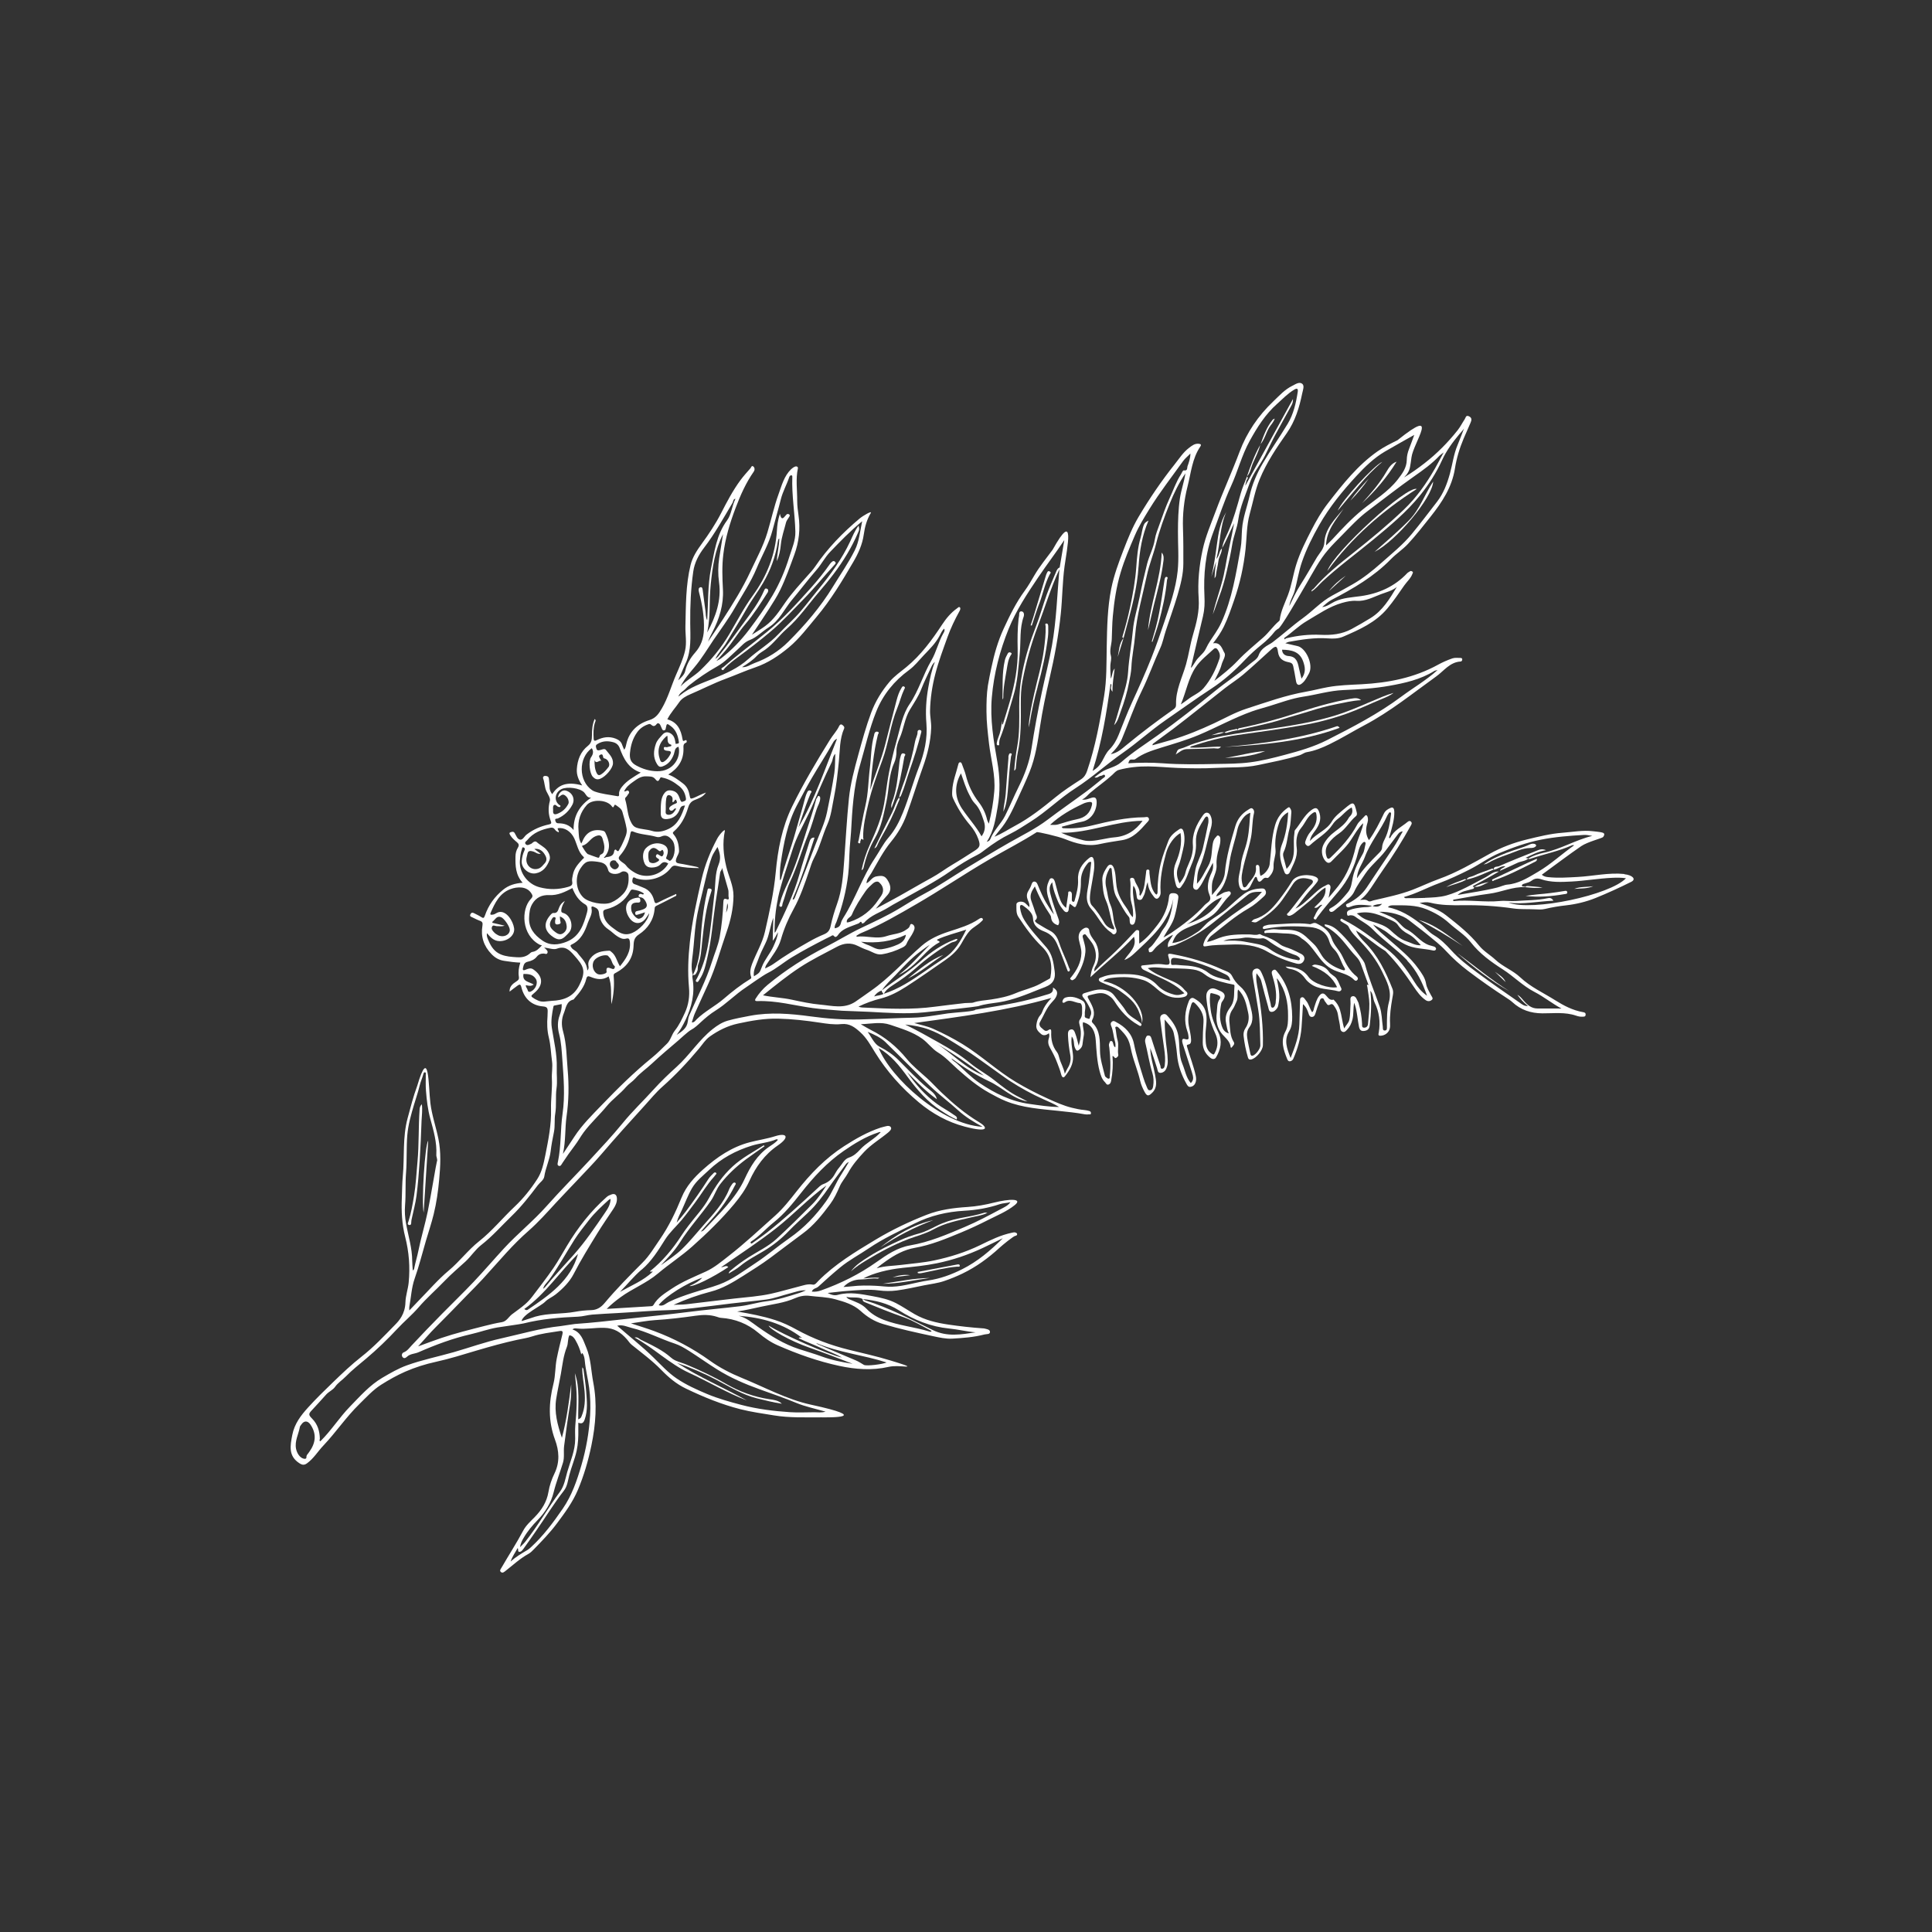 <?xml version="1.0" encoding="UTF-8"?>
<svg xmlns="http://www.w3.org/2000/svg" id="Layer_2" data-name="Layer 2" viewBox="0 0 500 500" width="720" height="720">
  <rect x="0" y="0" width="500" height="500" fill="#333333" stroke="none"/>
  <defs>
    <style>
      .cls-1 {
        fill: #fff;
      }
    </style>
  </defs>
  <path class="cls-1" d="m381.49,229.5s0,.02,0,.04c0,0,0,0,.01,0v-.04Z"/>
  <path class="cls-1" d="m420.38,226.19c-4.07-.41-8.1.56-12.16.77-2.49.13-4.98.31-7.47.05-.6-.06-1.22-.15-1.72-.64,3.43-2.5,6.74-5.01,10.16-7.37,1.7-1.17,5.46-2.05,5.71-2.39.73-1.02-.07-1.13-.76-1.26-.63-.11-1.27-.15-1.9-.23-2.61-.32-5.19.2-7.78.39-3.17.23-6.25,1-9.33,1.75-3.36.82-6.61,2.04-9.6,3.7-4.3,2.38-8.53,4.87-13.16,6.53-2.31.83-4.51,1.9-6.79,2.78-3.29,1.26-6.73,1.95-10.14,2.75-.46.11-.96.46-1.41.13-.57-.42-1.17-.32-2.05-.23,1.61-1.19,2.52-2.67,3.48-4.11.84-1.26,1.64-2.54,2.52-3.77,2.61-3.68,4.99-7.51,7.18-11.46.18-.33.31-.61.03-.91-.3-.32-.62-.2-.91.04-1.57,1.32-3.57,2.17-4.52,4.18-.01.02-.12,0-.22,0-.12-.32.11-.56.18-.84.54-1.96,1.17-3.91,1.13-5.98-.01-.57-.2-1.32-.89-1.02-.69.29-1.42.69-1.82,1.53-1.13,2.36-2.3,4.71-3.85,6.86q-1.13-1.82-.52-4.04c.1-.37.23-.73.26-1.1.02-.33-.02-.7-.14-1-.12-.29-.35-.5-.68-.12-.65.76-1.52,1.4-1.98,2.25-1.75,3.28-4.21,5.96-6.87,8.5-.51.49-.82.44-1.04-.24-.39-1.19-.28-2.3.45-3.35.76-1.11,1.74-1.94,2.85-2.7,1.72-1.18,2.71-3.12,4.32-4.44.28-.23.26-.6.18-.96-.69-2.86-.82-2.9-3.11-.99-1.22,1.01-2.54,2.01-3.33,3.35-1.35,2.28-3.88,3.02-5.68,5.05.2-1.28.87-1.98,1.41-2.74.94-1.33,1.59-2.72,1.1-4.41-.45-1.53-.99-1.72-2.25-.76-1.78,1.36-2.7,3.43-4.11,5.09-.15.17-.11.51-.15.77-.23,1.38-.14,2.77-.13,4.16.01,1.9-.44,3.61-1.9,5.11-.28-1.03-.51-1.94-.77-2.84-.14-.49-.22-1.04-.02-1.46.92-1.89.97-3.99,1.51-5.97.39-1.44.36-2.9.51-4.35.04-.41-.11-.76-.31-1.07-.12-.18-.22-.41-.6-.14-1.59,1.12-2.69,2.49-3.27,4.43-1,3.36-1.01,6.83-1.44,10.25-.14,1.1-1.25,2.57-2.38,2.96-.23-.73-.2-1.5-.26-2.25-.03-.34-.21-.62-.56-.6-.34.02-.38.36-.35.62.26,2.11-1.39,3.29-2.34,4.8-.16.25-.81.77-1.04,0-.26-.86-.4-1.78-.28-2.7.46-3.33,1.73-6.47,2.38-9.77.42-2.12.28-4.28.79-6.38.1-.42-.05-.9-.39-1.14-.4-.28-.78.11-1.13.31-1.64.97-2.75,2.38-3.3,4.19-1.19,3.97-2.35,7.95-2.73,12.09-.21,2.32-1.74,3.86-3.33,5.8,0-1.55-.16-2.77.26-4.01.42-1.24,1.02-2.44.93-3.8-.1-1.45.19-2.83.59-4.21.25-.87.46-1.75.38-2.66-.03-.3-.17-.59-.49-.72-.34-.13-.44.18-.62.36-.45.44-.68.94-.81,1.57-.4,2.01-.14,4.13-1.27,6.02-.91,1.52-1.56,3.19-2.86,4.51.05-1.41.06-2.84.62-4.1,1.46-3.3,1.99-6.86,2.99-10.29.27-.91.37-1.88.07-2.81-.16-.48-.42-1.06-.96-1.17-.57-.12-.96.35-1.27.8-1.58,2.28-2.75,4.68-2.5,7.58.07.77-.05,1.56-.21,2.33-.34,1.71-1.35,3.18-1.74,4.87-.23,1.01-.83,1.83-1.49,2.69-.73-1.43-.93-2.88-.35-4.3.57-1.38.84-2.82,1.19-4.25.4-1.59.62-3.19.2-4.81-.15-.58-.5-1.07-1.13-.64-1.14.78-2.26,1.57-2.81,3-.73,1.92-1.48,3.81-1.97,5.83-.58,2.37-.81,4.74-.83,7.15,0,.33.05.68-.27.94-.1-.06-.2-.11-.27-.18-1.35-1.54-1.27-3.5-1.56-5.35-.05-.35.14-.91-.35-.95-.58-.06-.47.48-.54.9-.32,1.99-.23,4.09-1.46,5.85-.18-.06-.26-.2-.24-.35.26-1.49-.95-2.48-1.28-3.77-.08-.32-.36-.58-.79-.48-.25.06-.4.18-.35.47.33,1.98-.23,3.99.35,5.98.34,1.16.53,2.39.37,3.73-.78-.65-1.01-1.52-1.51-2.21-1.25-1.72-2.35-3.5-2.7-5.71-.26-1.6-.14-3.25-.71-4.8-.38-1.02-1.11-1.22-1.72-.32-.69,1.02-1.33,2.22-1.27,3.43.09,1.79.23,3.72.95,5.31.9,2,1.04,4.13,1.73,6.14.14.42.54.83.34,1.35-1.07-.27-1.91-.77-2.47-1.7-.95-1.58-1.91-3.14-3.2-4.49-.43-.44-.56-1.1-.56-1.79,0-1.59.39-3.12.63-4.68.27-1.74.72-3.49.39-5.29-.14-.75-.49-1.15-1.23-.55-1.79,1.43-2.99,3.21-2.86,5.59.1,1.85-.38,3.58-.86,5.33-.05.18-.1.42-.32.41-.24-.01-.42-.21-.43-.46-.01-.49.04-.98.02-1.47-.02-.35-.13-.74-.54-.77-.54-.04-.39.43-.43.74-.17,1.13-.33,2.26-.52,3.52-.85-.63-1.23-1.32-1.54-2.11-.57-1.49-.91-3.04-1.34-4.56-.13-.44-.34-.95-.83-1-.55-.06-.66.53-.84.92-.81,1.72-.35,3.39.22,5.05.39,1.14.78,2.27,1.18,3.4-.7-.81-1.17-1.71-1.72-2.56-1.07-1.66-1.8-3.47-2.56-5.28-.16-.39-.43-.68-.83-.67-.39.02-.57.34-.7.74-.2.59-.49,1.17-.83,1.7-.49.79-.45,1.55-.12,2.38.21.52.52,1.05.37,1.79-.41-.4-.71-.74-1.05-1.03-.75-.65-2.29-.43-2.28.35.02,1.07-.14,2.22.5,3.2,1.81,2.77,3.75,5.46,6.14,7.76,2.33,2.25,2.71,4.9,2.16,7.88-.05.29-.19.34-.38.45-.76.41-1.52.83-2.28,1.25-2,1.09-4.25,1.53-6.33,2.42-2.02.86-4.13,1.29-6.3,1.62-1.58.25-3.22.29-4.75.83.04.07-1.68.07-2.09.11-2.59.31-5.19.59-7.78.94-5.98.8-11.97.53-17.96.24-.58-.03-1.21.01-1.8-.27,1.89-.91,3.77-1.59,5.72-2.08,2.42-.61,4.59-1.78,6.65-3.1,3.4-2.18,6.7-4.52,10.03-6.82,1.69-1.17,3.18-2.48,4.24-4.34.65-1.13,1.28-2.32,2.2-3.31.86-.92,2.03-1.42,2.9-2.32.22-.22.65-.46.37-.81-.24-.29-.62-.12-.92.09-2.35,1.6-5.05,2.38-7.7,3.24-2.61.85-5.04,1.9-7.14,3.72-4.45,3.85-8.33,8.32-13.21,11.69-1.33.92-2.62,1.89-3.97,2.79-2.89,1.91-5.99,1.02-9,.75-2.5-.22-4.98-.76-7.45-1.29-2.4-.52-4.86-.59-7.44-1.13,3.19-2.58,6.23-5.04,9.5-7.19,3.09-2.03,6.41-3.64,9.66-5.38,1.76-.94,3.53-1.14,5.37-.22.77.39,1.56.76,2.37,1.03,1.27.42,2.45,1.37,3.84,1.15,1.88-.29,3.69-.92,5.4-1.78.41-.21.83-.5.99-.9.35-.86.91-1.58,1.38-2.36.27-.45.51-.93.66-1.43.17-.56-.03-1.12-.57-1.34-.51-.21-.54.4-.7.69-.2.35-.52.53-.82.74-1.52,1.11-3.41,1.1-5.07,1.66-2.66.9-5.17-.19-7.72.17-.03,0-.07-.11-.14-.23.38-.22.74-.5,1.14-.67,5.06-2.1,9.78-4.85,14.5-7.59,2.96-1.72,5.87-3.53,8.77-5.36,3.39-2.13,6.78-4.28,10.25-6.29,4.01-2.33,8.15-4.43,12.05-6.93.18-.12,5.45,1.06,7.3,1.8,2.89,1.16,5.83,2,9.02,1.28,1.89-.42,3.82-.69,5.74-1,2.91-.46,4.66-2.55,6.46-4.56.26-.29.67-.62.47-1.09-.25-.56-.8-.28-1.2-.28-4.65.03-9.16,1.06-13.64,2.16-2.42.59-4.83.81-7.3.67-.16,0-.36-.08-.35-.39,1.71-.43,3.41-.96,5.15-1.28,2.9-.53,4.01-3.56,3.83-5.38-.07-.76-.37-1.05-1.2-.85-.75.18-1.45.66-2.57.48,1.01-.47,1.49-1.21,2.14-1.76,1.86-1.59,3.9-2.97,5.71-4.64.51-.48.96-1.07,1.7-1.27,2.49-.67,5.04-.93,7.6-.9,2.52.03,5.03.29,7.55.39,3.35.12,6.7.17,10.04-.01,3.61-.2,7.25.04,10.84-.73,3.6-.77,7.22-1.44,10.74-2.54.66-.21,1.16-.68,1.86-.8,2.07-.35,4-1.14,5.87-2.05,3.09-1.5,6.01-3.32,9.04-4.92,6.68-3.52,12.5-8.27,18.59-12.64,1.99-1.43,3.52-3.7,6.32-3.85.26-.01.43-.32.4-.61-.02-.22-.23-.31-.42-.31-.71,0-1.47-.11-2.12.11-1.28.44-2.54.99-3.72,1.64-6.17,3.4-12.86,4.69-19.81,5.06-2.9.15-5.82.22-8.69.74-1.89.34-3.78.85-5.66,1.18-5.29.93-10.32,2.75-15.39,4.39-2.92.94-5.61,2.47-8.38,3.77-3.59,1.68-7.27,3.2-11.09,4.33-1.61.48-3.23.91-4.9,1.38.04-.39.22-.45.37-.56,1.66-1.27,3.39-2.45,5.05-3.72,4.48-3.41,8.84-6.97,13.27-10.44,1.57-1.23,3.27-2.28,4.79-3.56,2.46-2.09,4.82-4.31,7.22-6.47,1.2-1.08,1.59-1.02,1.79.57.22,1.78,1.35,2.44,2.84,2.7.69.12.99.43,1.11,1.02.24,1.19.49,2.38.67,3.58.08.51.18,1.09.63,1.22.43.13.87-.25,1.24-.6.68-.64,1.03-1.46,1.49-2.24,1.33-2.27-.76-6.74-2.95-7.18-.98-.2-1.95-.46-3.13-.73.42-.17.64-.3.88-.35,3.35-.61,6.71-1.15,10.14-.9,1.34.1,2.71.08,3.93-.44,4.22-1.82,8.45-3.69,11.48-7.33,1.56-1.87,2.94-3.89,4.33-5.9.7-1.01,1.68-1.83,2.13-3.02.08-.2.27-.42,0-.6-.18-.12-.44-.24-.64-.07-.21.18-.47.24-.69.47-3.26,3.47-7.37,5.29-12.03,5.95-2.28.32-4.6.4-6.74,1.41-1.06.5-1.98,1.31-3.25,1.42.78-.68,1.56-1.41,2.47-1.88,5.55-2.89,10.94-6.01,15.35-10.55,1.37-1.4,3.02-2.46,4.37-3.9,2.1-2.25,3.97-4.68,5.88-7.08,2.94-3.71,5.51-7.58,6.28-12.4.42-2.68,1.2-5.28,2.26-7.79.59-1.38,1.19-2.76,1.8-4.13.3-.68.37-1.28-.44-1.65-.81-.37-.83.4-1.09.78-.62.93-1.12,1.95-1.81,2.82-2.52,3.18-5.35,6.05-8.56,8.54-1.7,1.32-3.45,2.58-5.31,3.68.79-.77,1.34-1.64,1.54-2.71.15-.82.27-1.64.37-2.46.45-3.74,7.67-13.51-3.62-4.45-1.76.86-3.53,1.74-5.13,2.86-5.17,3.62-9.04,8.52-12.86,13.45-1.65,2.13-3.01,4.48-4.24,6.87-1.48,2.88-2.95,5.77-3.94,8.9-.84,2.65-1.2,5.41-2.19,8.02-.8,2.11-1.85,4.14-2.12,6.42-.01.1-.09.22-.18.29-1.51,1.27-2.62,2.95-4.08,4.24-2.23,1.97-4.56,3.83-6.61,6.01-1.83,1.94-3.92,3.59-6.04,5.22.69-1.4,1.48-2.74,1.88-4.25.27-1.01,1.18-2.24.74-2.97-.64-1.04-.95-2.86-2.96-2.5,1.12-1.45,2.07-2.84,2.81-4.36,1.09-2.24,1.87-4.59,2.69-6.94,1.47-4.25,2.43-8.6,2.91-13.07.33-3.03.25-6.1,1.07-9.07.84-3.01,1.38-6.09,2.58-9.01,1.78-4.32,4.36-8.15,7.02-11.94,2.19-3.13,3.25-6.66,4-10.32.16-.79.64-1.94,0-2.45-.78-.62-1.79.14-2.61.54-1.93.95-3.35,2.55-4.88,4.01-3.88,3.69-6.86,8.05-8.72,13.02-1.96,5.23-4.3,10.3-6.24,15.54-1.2,3.22-2.57,6.38-3.31,9.76-.91,4.18-1.34,8.41-1.04,12.7.23,3.24-.58,6.35-1.48,9.41-.74,2.5-1.08,5.09-1.79,7.61-.97,3.42-2.7,6.67-2.59,10.36.02.54-.11.91-.62,1.27-4.23,2.96-8.34,6.08-12.33,9.36-1.08.88-2.18,1.96-3.95,2.26,1.32-1.28,2.3-2.54,2.91-3.99,1.73-4.09,3.13-8.32,5.09-12.31,1.79-3.65,3.14-7.49,4.83-11.18.64-1.4.92-2.96,1.41-4.44,1.01-3.08,2.13-6.14,3.05-9.25.78-2.66,1.5-5.4,1.5-8.16,0-2.98.02-5.96-.09-8.94-.14-3.76.26-7.46,1.19-11.06.89-3.48,1.18-7.17,3.29-10.27.3-.45.18-.66-.39-.72-1.06-.11-1.79.5-2.53,1.06-1.53,1.16-2.54,2.78-3.72,4.26-3.42,4.29-6.49,8.82-9.3,13.54-1.63,2.74-2.8,5.67-3.94,8.63-1.26,3.27-2.48,6.56-3.17,10-.99,4.96-1.07,9.99-1.17,15.03-.08,4.25.02,8.52-.67,12.74-1.07,6.56-2.25,13.1-4.41,19.41-.31.92-.76,1.65-1.63,2.21-2.25,1.46-4.52,2.92-6.58,4.62-3.31,2.71-6.65,5.35-10.44,7.37-1.69.9-3.29,1.99-5.32,2.83.53-.67.85-1.13,1.22-1.55,2.15-2.45,3.46-5.39,4.8-8.31,1.05-2.3,2.14-4.6,3.08-6.95,1.52-3.77,2.1-7.78,2.7-11.76.62-4.13,1.48-8.21,2.42-12.26,1.3-5.6,2.37-11.23,2.95-16.94.41-4.05.42-8.14.96-12.18.63-4.67,2.92-15.11-3.09-4.31-1.61,2.2-3.36,4.29-4.74,6.66-.78,1.34-1.56,2.69-2.47,3.94-2.24,3.05-3.88,6.41-5.45,9.81-1.48,3.21-2.44,6.57-3.16,10.01-.32,1.56-.67,3.12-.92,4.69-.34,2.23-.38,4.47-.37,6.74.01,2.77.34,5.49.65,8.22.48,4.15,1.72,8.2,1.37,12.45-.23,2.78-.7,5.49-1.41,8.36-.21-.46-.38-.73-.44-1.01-.39-1.68-1.12-3.2-2.17-4.56-1.62-2.09-2.71-4.42-3.35-6.99-.25-.99-.68-1.93-1.01-2.89-.08-.24-.22-.44-.45-.45-.25,0-.4.22-.45.45-.56,2.3-1.49,4.51-1.6,6.91-.03.64-.1,1.29.18,1.9,1.16,2.55,2.64,4.92,4.46,7.04.93,1.09,1.63,2.25,2.11,3.58.59,1.66.44,2.14-1.04,3.08-1.85,1.17-3.67,2.37-5.56,3.48-1.89,1.11-3.62,2.45-5.55,3.49-2.78,1.51-5.5,3.13-8.26,4.67-1.93,1.08-3.9,2.11-6.12,3.31.66-.8,1.11-1.36,1.57-1.9.49-.58,1-1.13,1.5-1.7.94-1.07.92-2.34-.05-3.85-.71-1.09-1.35-1.17-2.81-.93-1.22.19-1.63,1.33-2.61,1.8.02-1.09.78-1.84,1.26-2.66,1.59-2.75,3.05-5.61,5.07-8.08,1.73-2.11,3.1-4.42,4.02-6.95,1.5-4.12,2.78-8.33,4.26-12.46,1.17-3.26,1.99-6.59,2.12-10.04.05-1.5-.32-3.01-.29-4.51.07-3.21.55-6.36,1.36-9.48.84-3.25,2.02-6.38,3.15-9.53.84-2.34,1.92-4.59,3.13-6.77.17-.31.3-.71.08-.93-.25-.25-.52.1-.76.27-1.56,1.11-2.78,2.57-3.81,4.14-2.67,4.06-5.52,7.95-9.31,11.06-1.48,1.21-3.12,2.35-4.32,3.78-1.99,2.36-3.65,5.03-4.75,7.97-1.32,3.55-2.32,7.19-3.32,10.85-1.03,3.76-2.05,7.5-2.45,11.4-.55,5.34-.82,10.69-1.22,16.04-.28,3.81-.54,7.61-1.86,11.27-.66,1.84-1.24,3.75-1.64,5.66-.25,1.2-.73,1.75-1.77,2.19-1.36.56-2.68,1.23-3.96,1.96-3.12,1.77-6.2,3.6-9.11,5.7-.61.44-1.33.74-2.11,1.16.03-.62.31-.94.53-1.28,1.29-2.01,2.87-3.88,3.54-6.21.79-2.77,1.9-5.38,3.29-7.9,1.76-3.19,2.92-6.64,4.09-10.08.35-1.03.66-2.1,1.17-3.06,1.49-2.8,2.2-5.89,3.48-8.77.99-2.23,1.24-4.73,1.73-7.12.62-3.02.93-6.09,1.24-9.16.29-2.86.17-5.79,1.36-8.51.17-.4-.14-.7-.46-.94-.42-.32-.7.03-.82.29-.63,1.32-1.65,2.36-2.4,3.58-3.49,5.62-6.87,11.3-9.78,17.26-2.63,5.4-3.7,11.17-4.24,17.04-.48,5.22-1.64,10.29-2.79,15.37-.67,2.94-2.27,5.52-3.33,8.31-.4,1.06-.63,2.15-.3,3.2.12.39.18.49-.14.68-2.45,1.5-4.71,3.27-6.88,5.14-2.23,1.92-4.92,3.24-7.03,5.33-.31.31-.56.81-1.25.8.27-.82.47-1.62.8-2.37,1.12-2.52,2.28-5.01,3.42-7.52,2-4.37,3.21-9.02,4.79-13.54,1.04-2.98,1.74-6.07,1.78-9.26.03-2.7-1.26-5.09-1.87-7.65-.73-3.06-1.01-6.1-.37-9.2.17-.81-1.38.85-1.98,1.98-1.78,3.34-3.18,6.77-4.04,10.52-1.23,5.38-2.43,10.73-3.03,16.24-.43,3.93-.59,7.81-.23,11.75.2,2.21-.08,4.42-1.05,6.53-.75,1.61-1.49,3.22-2.59,4.6-.84,1.05-1.09,2.47-2.03,3.39-1.27,1.24-2.51,2.52-3.88,3.63-4.66,3.79-8.91,7.99-13.06,12.31-2.49,2.59-5.06,5.1-7.04,8.14-.91,1.41-1.86,2.79-2.97,4.47.76-3.4.49-6.59.94-9.74.57-3.96.64-7.95.29-11.94-.29-3.35-.27-6.74-1.19-10.01-.46-1.62-.43-3.23.2-4.74.55-1.33.63-3.08,2.48-3.52.09-.02.15-.16.23-.25,1.32-1.5,2.59-3.05,3.08-5.05.19-.8.48-.84,1.14-.56,1.55.65,3.11.91,4.66-.13.91,2.36.5,4.81.73,7.19.57-2.41.79-4.83.57-7.27-.05-.6.22-.67.6-.87,2.66-1.42,4.34-3.53,4.53-6.63.08-1.28-.02-2.35,1.42-3.29,2.26-1.48,3.81-3.72,4.05-6.61.02-.24.02-.56.38-.74,1.62-.79,3.22-1.63,4.82-2.45.22-.11.56-.13.37-.66-1.53.71-3.08,1.37-4.56,2.15-.69.36-.94.35-1.14-.46-.39-1.57-1.29-2.78-2.88-3.36-.71-.26-1.39-.61-2.11-.84-.78-.25-.7-.85-.58-1.39.17-.76.72-.19.98-.11,3.21.97,6.92-.12,8.92-2.72.44-.58.87-.7,1.54-.53,1.85.48,3.75.52,5.76.57-.28-.28-.53-.32-.8-.37-1.45-.27-2.88-.61-4.34-.83-1.01-.15-.97-.63-.71-1.4.22-.64.7-1.19.67-1.9-.06-1.54-.36-3.02-1.4-4.23-.29-.34-.27-.47.07-.77,1.86-1.62,2.94-3.71,3.64-6.04.27-.92.67-1.65,1.69-2.07.97-.41,2.1-.7,2.98-1.94-1.33.44-2.26,1.02-3.26,1.41-.8.31-.83.1-.96-.57-.24-1.24-.58-2.33-1.78-3.23-1.16-.87-2.27-1.75-3.77-2.27,2.59-1.61,3.97-3.72,3.94-6.65,0-.6-.16-1.31.66-1.6.23-.08.18-.35.15-.5-.06-.27-.3-.16-.44-.08-.46.27-.55.1-.63-.37-.39-2.39-1.32-4.39-3.92-5.09.85-1.72,2.14-3.04,3.15-4.54.57-.85,1.74-1.51,2.83-1.97,3.01-1.28,5.92-2.8,9-3.94,2.62-.97,5.18-2.12,7.82-3.02,3.24-1.11,6.04-2.99,8.61-5.12,2.76-2.29,4.94-5.22,7.24-7.96,3.66-4.37,6.61-9.26,9.48-14.19,1.28-2.19,2.34-4.49,2.7-7.06.27-1.95.77-3.86,1.81-5.57.47-.77-1.97.64-2.89,1.41-4.37,3.66-8.3,7.71-11.51,12.44-.57.84-1.28,1.59-1.96,2.35-1.96,2.21-3.97,4.39-5.66,6.8-1.58,2.26-3.05,4.58-5.31,6.24-1.15.85-2.4,1.57-3.42,2.23,1.43-2.14,2.97-4.38,4.43-6.67,1.03-1.62,2.08-3.23,2.92-4.97,1.42-2.93,2.49-5.98,3.61-9.03,1.23-3.34,1.61-6.7,1.1-10.22-.17-1.21-.34-2.46-.34-3.71.02-2.82-.43-5.65.18-8.46.08-.37-.32-.6-.7-.46-.38.14-.72.37-1.04.67-1.85,1.79-2.45,4.22-3.28,6.51-1.17,3.23-1.89,6.61-2.88,9.9-1.06,3.54-2.86,6.81-4.42,10.16-1.98,4.26-4.48,8.24-7.02,12.19-1.27,1.98-2.6,3.92-3.91,5.88.29-.87.71-1.67,1.12-2.46,1.82-3.45,2.93-7.14,2.73-11.02-.16-3.06-.27-6.1.1-9.13.5-4.14,1.71-8.12,3.18-11.99,1.24-3.28,2.67-6.51,4.71-9.42.26-.37.29-1-.14-1.32-.43-.33-.54.25-.73.47-.89,1.03-1.82,2.03-2.62,3.13-1.96,2.67-3.49,5.59-4.99,8.52-1.43,2.78-3.14,5.35-4.98,7.87-1.21,1.66-2.39,3.44-2.9,5.49-1.28,5.22-1.21,10.57-1.34,15.89-.05,2.1.39,4.22-.09,6.31-.5,2.17-1.44,4.19-2.32,6.22-1.27,2.92-2.1,6.04-3.73,8.79-.74,1.25-1.48,2.43-3.17,2.95-3.03.93-5.26,2.93-5.99,6.22-.1.46-.16.93-.54,1.46-.21-.5-.4-.86-.52-1.24-.27-.87-.87-1.31-1.7-1.64-1.72-.67-3.33-.38-4.9.4-.49.24-.76.23-.79-.39-.08-1.4-.1-2.78.33-4.14.1-.3.36-.62-.06-.95-.62,1.37-.7,2.82-.71,4.26-.01,1.04-.1,1.94-1.04,2.68-1.92,1.52-2.71,3.63-2.87,6.02-.1,1.57.48,2.92,1.4,4.24-4.09-1.14-6.26-.1-7.78,2.27-.41-.58-.69-1.14-.68-1.87.01-.71-.11-1.42-.17-2.13-.05-.59-.44-.73-.94-.74-.47-.01-.67.34-.55.66.42,1.1.35,2.32.89,3.4.38.77,1.03,1.71.85,2.38-.49,1.86-.42,3.58.27,5.32.17.42.09.67-.44.78-2.13.45-4.09,1.28-5.84,2.63-.58.44-.96,1.39-1.64,1.33-.8-.08-1.06-1.08-1.47-1.73-.32-.5-.8-.27-1.08-.18-.47.16-.17.57,0,.84.43.67,1.03,1.19,1.63,1.69.53.43.67.82.3,1.44-.42.68-.62,1.46-.63,2.27-.05,2.41.01,4.8,1.86,6.82-2,.15-3.62.64-5.04,1.79-2.22,1.8-3.82,4.02-4.74,6.72-.25.74-.46.69-1,.33-.56-.37-1.18-.63-1.77-.95-.47-.26-.8-.16-1,.33-.19.46.18.58.49.72.65.3,1.29.65,1.96.89.66.23.81.55.69,1.26-.48,2.83.33,5.28,2.32,7.35.91.95,1.92,1.56,3.29,1.77,1.37.21,2.74.4,4.19.46-.41,1.24-.56,2.45-.38,3.62.12.75-.17.94-.69,1.28-.9.58-1.76,1.27-1.71,2.61.74-.56,1.38-1.07,2.05-1.55.51-.37.8-.44,1,.4.76,3.09,2.8,4.74,5.58,4.97,1.09.09,1.24.47,1.23,1.3,0,.42-.01.83-.04,1.25-.15,1.85-.11,3.69.34,5.49.5,2.03.54,4.12.83,6.17.21,1.49-.12,3.01-.04,4.49.14,2.64-.29,5.25-.22,7.89.11,4.02-.69,7.96-1.47,11.89-.43,2.16-.89,4.35-2.08,6.19-1.67,2.59-3.6,5.01-5.86,7.14-3.11,2.93-5.8,6.27-9.18,8.95-2.86,2.26-5.05,5.23-7.87,7.59-2.79,2.33-5.18,5.14-7.74,7.74-.79.8-1.55,1.63-2.47,2.59-.01-.46-.06-.69-.01-.9.47-2.46.55-4.97,1.41-7.4,1.13-3.19,1.94-6.5,2.9-9.75.67-2.28,1.44-4.53,2-6.84.73-2.97,1.16-6,1.43-9.04.32-3.5.51-7.01-.21-10.51-.63-3.09-1.69-6.07-2.07-9.21-.54-4.44-.27-15.13-3.41-4.47-1.02,2.75-1.73,5.58-2.49,8.39-1.33,4.91-.77,9.98-1.24,14.97-.18,1.85-.17,3.75-.25,5.63-.15,3.41.02,6.79.87,10.12.99,3.88,1.29,7.82.9,11.8-.17,1.72-.79,3.37-.84,5.12-.08,3.05-1.69,4.79-2.6,5.72-2.82,2.89-5.59,5.85-8.77,8.34-2.59,2.03-4.97,4.3-7.31,6.56-2.19,2.11-4.39,4.25-6.45,6.52-1.93,2.12-3.6,4.29-4.15,7.18-.53,2.76-1.1,5.46,1.89,7.35.77.49,1.28.45,1.92-.01,1.73-1.25,2.81-3.1,4.25-4.61,3.25-3.43,5.88-7.38,9.27-10.69,1.8-1.76,3.48-3.64,5.62-5.01,2.03-1.29,4.11-2.46,6.32-3.43,2.53-1.1,5.17-1.93,7.82-2.51,3.65-.8,7.19-1.92,10.75-2.98,3.43-1.01,6.86-1.97,10.35-2.73,1.3-.28,2.62-.47,3.88-.88,2.35-.77,4.79-1.02,7.2-1.41.74-.12.78.27.63.88-.52,2.08-1.04,4.16-1.46,6.26-.43,2.14-.31,4.36-.85,6.5-1.24,4.86-1.39,9.66.4,14.49,1.05,2.83,1.3,5.77-.12,8.71-.73,1.5-1.3,3.13-1.58,4.83-.42,2.55-1.74,4.63-3.52,6.46-1.08,1.11-2.28,2.16-3.01,3.54-1.75,3.28-3.77,6.39-5.62,9.6-.2.35-.58.74-.15,1.11.46.38.87-.04,1.21-.3,1.93-1.5,3.72-3.19,5.89-4.38.55-.3,1.03-.78,1.47-1.24,2.06-2.12,4.11-4.23,5.9-6.62,2.07-2.76,4.1-5.52,5.44-8.69,1.57-3.71,2.69-7.55,3.51-11.53,1.13-5.45,1.53-10.84.48-16.31-.58-3.03-.59-6.17-1.82-9.06-.78-1.84-1.29-3.91-3.57-4.65.37-.34.78-.29,1.13-.25,2.35.26,4.69-.23,7.06-.17,2.69.06,4.31,1.18,5.88,2.94.43.47.73,1.03,1.26,1.45,2.61,2.1,5.32,4.1,7.66,6.5,1.9,1.95,3.88,3.64,6.41,4.85,4.56,2.19,9.19,4.08,14.08,5.33,2.84.72,5.74,1.11,8.63,1.59,4.09.68,8.17.49,12.27.51,2.17.01,13.46.21-2.66-3.28-6.24-1.35-11.94-4.5-17.85-6.91-2.91-1.19-5.71-2.62-8.27-4.46-4.48-3.22-9.31-5.78-14.48-7.69-1.88-.7-3.81-1.26-5.98-1.98,2.27-.32,4.23-.71,6.2-.84,3.54-.22,7.07-.64,10.57-1.14,1.87-.27,3.66-.3,5.45.27.35.11.72.26,1.08.28,3.65.24,6.9,1.53,9.68,3.87,1.55,1.3,3.19,2.45,5.02,3.25,5.14,2.26,10.42,4.13,15.91,5.31,4.21.9,8.46,1.24,12.72.27,1.5-.34,2.96-.18,4.46-.09,1.75.11-1.9-.95-4-1.6-3.49-1.07-7.06-1.85-10.61-2.73-4.76-1.17-9.31-2.87-13.6-5.23-1.78-.98-3.59-1.85-5.54-2.47-3.22-1.04-6.51-1.66-9.85-2.22,2.1-.32,4.17-.79,6.24-1.25,2.94-.65,5.95-.96,8.76-2.2,1.11-.49,2.42-.77,3.67-.61,2.22.29,4.49.28,6.67.88,2.38.65,4.77,1.36,6.63,3.05,1.68,1.54,3.55,2.69,5.71,3.34,4.28,1.29,8.64,2.24,13,3.17,1.64.35,3.35.74,5.01.64,2.79-.16,5.6-.37,8.32-1.08.53-.14,1.49.04,1.42-.72-.05-.62-.98-.69-1.59-.85-.07-.02-.15,0-.23-.01-3-.21-5.98-.54-8.96-.98-3.05-.45-5.99-1.14-8.68-2.67-1.63-.93-3.18-2.01-4.85-2.87-1.87-.97-3.96-1.42-6.01-1.8-2.99-.54-5.99-1.19-9.05-.35-.8.22-1.62.06-2.64-.49,1.93-.2,3.58-.43,5.23-.54,2.66-.18,5.31-.48,8-.12,1.52.2,3.12.22,4.64.02,2.41-.32,4.78-.87,7.16-1.35,1.73-.34,3.51-.54,5.16-1.11,1.59-.54,3.16-1.18,4.7-1.92,3.58-1.73,6.71-4.02,9.61-6.69.81-.75,3.62-3.02,4.06-3.07.26-.03.48-.18.48-.41,0-.3-.32-.43-.56-.48-.25-.05-.52.03-.78.08-2.94.6-5.6,1.93-8.26,3.23-3.8,1.84-7.79,3.08-11.91,3.95-2.78.59-5.6.78-8.4,1.14-2.15.28-4.34.24-6.45.89.8-.71,1.62-1.3,2.45-1.89,2.26-1.6,4.67-2.92,7.41-3.4,4.21-.74,8.1-2.36,12-3.98,2.38-.99,4.72-2.08,7.01-3.25,2.34-1.19,4.8-2.17,6.87-3.84,2.22-1.79-1.56-1.6-5.34-.65-2.27.57-4.56.99-6.91,1.14-3.59.23-7.19.71-10.52,2.01-4.56,1.78-8.98,3.89-13.2,6.42-5.28,3.18-10.56,6.34-14.94,10.78-.37.38-.76,1-1.37.88-1.35-.26-2.55.25-3.78.55-2.34.58-4.65,1.29-7.01,1.81-3.11.68-6.28.89-9.44,1.24-4.18.47-8.35,1.01-12.53,1.49-1.08.12-2.17.09-3.26.14,3.15-1.41,6.32-2.56,9.62-3.41,3.05-.78,5.75-2.41,8.42-4.1,2.37-1.49,4.73-2.98,6.98-4.64,2.82-2.08,5.58-4.23,8.41-6.3,2.85-2.08,5.01-4.81,7.08-7.59,1.04-1.4,1.78-2.97,2.48-4.59.53-1.24,1.51-2.29,2.16-3.49,1.1-2.03,2.58-3.75,4.14-5.42,1.85-1.98,4.19-3.35,6.25-5.06.43-.36.89-.82.75-1.23-.17-.52-.82-.55-1.39-.37-.43.14-.89.2-1.32.35-3.4,1.12-6.45,2.87-9.45,4.8-4.85,3.12-8.74,7.18-12.26,11.65-1.76,2.24-3.52,4.49-5.64,6.38-3.95,3.51-7.79,7.13-11.97,10.38-1.88,1.46-3.71,3.02-5.87,4.01-3.03,1.38-6.13,2.62-8.9,4.48-1.74,1.17-3.59,2.26-4.67,4.17-.2.35-.47.33-.76.35-3.79.23-7.57.46-11.36.69,1.13-1.14,2.34-2.12,3.59-3.03,3.09-2.26,6.72-3.63,9.69-6.15,2.86-2.42,6.05-4.47,8.86-6.98,3.86-3.44,7.57-7.03,10.89-11.02,1.54-1.85,2.91-3.78,3.91-5.97,1.67-3.68,3.95-6.83,7.35-9.16,3.15-2.16,2.32-3.34-.65-2.4-2.17.69-4.43,1.01-6.62,1.58-4.63,1.21-8.48,3.84-12.02,6.99-2.34,2.08-4.41,4.35-5.61,7.29-1.54,3.79-3.3,7.47-5.63,10.85-1.42,2.06-2.72,4.26-4.47,6.01-3.39,3.4-6.76,6.8-9.84,10.48-.9,1.08-1.98,1.8-3.49,1.83-1.39.03-2.8.18-4.17.43-3.38.62-6.88.3-10.22,1.24-.22.06-3.45,1.16-3.61,1.15.43-1.8,4.99-3.83,6.12-5.01.71-.74,1.84-1.19,2.72-1.89,1.87-1.49,3.6-3.24,4.65-5.28,1.86-3.63,4.01-7.07,6.13-10.54,1.32-2.15,2.77-4.22,4.16-6.33.55-.83.97-1.72.9-2.74-.05-.88-.57-1.27-1.36-.99-.46.16-.94.36-1.29.68-4.12,3.64-7.46,7.93-10.28,12.63-1.15,1.91-2.22,3.88-3.48,5.72-1.75,2.54-3.63,4.99-5.5,7.43-.54.71-1.15,1.36-1.84,1.97-1.08.95-2.28,1.74-3.41,2.61-.87.67-1.39,1.83-2.62,2.03-1.53.25-3.02.61-4.52.99-3.74.96-7.49,1.88-11.15,3.11-1.93.65-3.83,1.38-6,2.17,1.68-1.82,3.08-3.51,4.65-5.06,2.7-2.68,5.33-5.43,7.99-8.16,1.36-1.4,2.76-2.77,4.08-4.21,2.08-2.26,4.09-4.59,6.17-6.85,1.8-1.96,3.68-3.86,5.69-5.62,2.55-2.24,4.8-4.77,7.09-7.26,1.73-1.88,3.53-3.71,5.28-5.58,2.18-2.34,4.44-4.6,6.52-7.04,3.62-4.24,7.36-8.38,11.12-12.5,1.52-1.67,2.95-3.44,4.65-4.94,3.42-3.03,6.54-6.36,9.47-9.86.89-1.07,1.63-2.3,2.79-3.12,2.22-1.57,4.61-2.77,7.31-3.35,3.43-.74,6.87-1.36,10.41-1.27,3.58.09,7.13.49,10.67,1.03,1.85.28,3.78.58,5.62.38,2.19-.24,3.55.86,4.95,2.13,1.62,1.46,2.66,3.38,3.78,5.18,3.07,4.95,6.87,9.2,11.32,12.92,3.53,2.95,7.49,5.14,11.9,6.3,6.48,1.71,5.96.19,3.69-1.17-3.56-2.13-6.71-4.81-9.72-7.67-1.26-1.19-2.42-2.5-3.69-3.65-1.81-1.65-3.75-3.17-5.31-5.07-2.58-3.15-5.63-5.66-9.28-7.46-.8-.4-1.56-.89-2.58-1.47,2.76-.12,5.17-.7,7.64.15,2.86.98,5.75,1.81,8.26,3.6,1.48,1.06,2.52,2.62,4.09,3.57,1.92,1.17,3.42,2.85,5.08,4.32,2.56,2.27,5.18,4.46,8.19,6.12,1.38.76,2.78,1.53,4.24,2.12,4.39,1.78,9.09,2.06,13.72,2.55,2.25.24,4.49.45,6.71.87.39.07.74.07,1.11.02.2-.03.49.12.52-.25.03-.31-.12-.53-.4-.61-.43-.12-.87-.23-1.31-.26-1.09-.09-2.14-.32-3.2-.58-2.21-.54-4.26-1.47-6.31-2.4-2.79-1.27-5.52-2.67-8.15-4.24-4.87-2.91-9.01-6.87-13.85-9.83-2.46-1.5-4.99-2.8-7.61-3.97-1.53-.68-3.18-.99-4.9-1.49,12.02-1.67,23.91-3.17,35.5-6.5-.79.89-1.53,1.75-2.03,2.77-.28.57-.41,1.21-.86,1.71-.62.7-.86,1.52-1,2.47-.17,1.17.53,1.79,1.21,2.38.61.53,1.38.34,2.03-.2.21.55.08,1-.05,1.42-.24.82-.11,1.57.3,2.3.72,1.28,1.4,2.58,1.91,3.97.35.96.75,1.89.99,2.89.11.47.45,1.27,1.01.56,1.18-1.51,2.21-3.1,2.09-5.21-.09-1.64-.62-3.27-.34-5.09.75.92.45,1.95.78,2.81.4,1.03.67,1.12,1.44.36.3-.3.5-.66.56-1.1.1-.79.2-1.58.34-2.36.2-1.14-.42-2.25-.21-3.4,2.51.62,3.15,2.63,3.3,4.67.2,2.71.31,5.41,1.02,8.06.28,1.04.58,2.02,1.37,2.79.26.25.39.74.85.63.47-.12.66-.49.75-1,.39-2.11.53-4.24.35-6.39.48-.04.51.82,1.05.41.25-.19.51-.43.45-.74-.25-1.23.18-2.47-.18-3.71-.27-.94-.35-1.94-.5-2.91-.03-.21-.22-.46.03-.61.27-.16.54.02.72.21.94.97,1.91,1.89,2.5,3.18.49,1.06.63,2.17.9,3.25.61,2.49,1.63,4.86,2.2,7.37.21.94.63,1.87,1.08,2.73.67,1.28,1.07,1.28,2.06.28,1.41-1.41.97-3.1.69-4.7-.4-2.27-1.18-4.46-1.23-6.81.66,1.7,1.2,3.44,1.76,5.17.17.51.13,1.29.92,1.23.69-.05,1.23-.48,1.51-1.19.25-.61.36-1.24.34-1.89-.04-.97-.09-1.95-.23-2.92-.36-2.51-.54-5.03-.57-7.81.98,1.25,2.05,2.12,2.35,3.53.39,1.86.7,3.73.86,5.63.23,2.66,1.12,5.15,2.43,7.48.21.38.45.85.98.8.6-.06,1.07-.4,1.31-.97.25-.6.26-1.2.12-1.87-.54-2.52-1.5-4.9-2.2-7.36-.13-.47-.28-.67.37-.79.54-.1.64-.65.62-1.19-.04-1.26-.38-2.46-.6-3.68-.34-1.87.06-3.64.64-5.42.28-.85.61-.74,1.08-.26,1.31,1.32,2.22,2.8,2.09,4.77-.12,1.77-.2,3.54-.2,5.32,0,1.6.7,2.92,1.96,3.92.52.41,1.14.48,1.49-.12,1.18-2.01,1.67-4.19.63-6.36-.92-1.91-1.76-3.82-2.02-5.92-.16-1.27-.32-2.54-.15-3.83.06-.46.1-.59.6-.45.58.17,1.15.26,1.7.58.45.27.32.72.22.85-.83,1.08-.64,2.37-.8,3.57-.27,2.05.08,4.07,1.46,5.63.92,1.04,2.04,1.86,2.15,3.38,0,.02.13.04.22.06.28-.46.96-.87.57-1.47-1-1.56-.91-3.32-1.11-5.03-.14-1.21.08-2.41.82-3.42.46-.63.66-1.34.99-2,.51-1.02.12-2.08.41-3.14,1.76,1.67,2.15,3.88,2.62,6.03.31,1.41.1,2.8-.72,4.01-.41.61-.53,1.31-.47,1.93.2,1.91.6,3.8,1.14,5.65.13.44.38.59.85.48,1.28-.29,2.98-2.33,3.01-3.66.11-4.78-.44-9.5-1.27-14.2-.26-1.46-.61-2.91-.38-4.45.47.66,1.03,1.23,1.24,2.07.55,2.22,1.16,4.42,1.77,6.62.14.51.17,1.28.83,1.31.64.03,1.16-.45,1.54-1.02.23-.34.24-.71.32-1.07.49-2.19-.02-4.32-.47-6.59.18.18.26.24.32.33,1.99,2.79,2.63,5.95,2.61,9.32,0,1.4.02,2.81-.66,4.07-1.34,2.47-.51,4.79.41,7.1.1.25.28.74.8.64.4-.08.67-.31.83-.69,1.11-2.57,1.88-5.24,2.11-8.04.16-1.97.24-3.95.37-6.06.85.74,1.19,1.6,1.47,2.5.13.41.33.83.83.82.5-.01.76-.34.91-.86.29-1.02.65-2.01,1.03-3,.14-.37.19-.9.68-.97.56-.08.52.56.79.83.37.36.58,1.25,1.26.83.63-.38.87.04,1.08.32.49.67.88,1.4,1,2.26.16,1.17.51,2.3.59,3.48.03.41.21.84.66.98.47.14.76-.19,1.06-.5.76-.78,1.2-1.68,1.46-2.76.33-1.35.14-2.73.43-4.28.13.36.2.53.25.71.55,1.78.62,3.65.99,5.47.19.96.64,1.29,1.63,1.07.9-.2,1.1-.8,1.18-1.55.34-2.93.5-5.85.14-8.79.79.85.63,2.03,1.11,3.03,1.17,2.42,1.54,5.04,1.07,7.74-.05.29-.28.85.35.86,1.2.01,2.25-.79,2.5-1.89.09-.39.09-.82.07-1.23-.11-2.21.21-4.37.58-6.54.14-.81.38-1.63.06-2.45-1.75-4.44-3.8-8.68-7.24-12.12-.82-.82-1.66-1.74-2.21-3.01,2.75,1.61,4.94,3.71,7.52,5.25.16.09.27.26.4.39,2.66,2.72,4.91,5.76,7.02,8.92.85,1.27,1.75,2.53,3.05,3.44.63.44,1.22.32,1.66-.07.41-.36-.05-.81-.25-1.2-.5-.97-1.1-1.89-1.28-3-.25-1.5-1.14-2.68-2-3.88-2.08-2.92-4.87-5.11-7.52-7.45-1.43-1.27-2.98-2.42-4.2-3.95,1.34.71,2.74,1.29,3.93,2.28,1.34,1.11,2.8,2.04,4.36,2.85,2.29,1.19,4.83,1.04,7.23,1.59.34.08.67,0,.77-.31.1-.32-.17-.58-.46-.69-.42-.16-.87-.23-1.3-.37-2.3-.79-3.62-2.99-5.76-4.05-1.31-.65-2.06-2.07-3.34-2.86-1.18-.73-2.49-1.12-3.84-1.73,2.88-.09,6.07.85,7.69,2.16,1.56,1.26,3.19,2.42,4.73,3.69,1.69,1.39,3.43,2.72,4.92,4.34,1.72,1.86,3.61,3.55,5.61,5.07,3.25,2.47,6.6,4.81,10.03,7.03.51.33,1.02.66,1.47,1.07,2.19,2.04,4.79,2.9,7.77,2.92,2.91.02,5.87-.38,8.71.59.58.2,1.16.33,1.76.28.3-.02.69.02.74-.48.06-.55-.32-.64-.68-.7-2.66-.46-5.02-1.71-7.23-3.1-3.04-1.91-6.36-3.41-9.01-5.91-1.93-1.82-4.5-2.74-6.44-4.56-1.35-1.26-3.02-2.18-4.18-3.62-2.48-3.09-5.55-5.5-8.63-7.92-1.96-1.54-4.32-2.25-6.8-3.12,1.03-.21,1.9-.31,2.73-.1,2.8.7,5.65.69,8.5.66,4.38-.06,8.74.21,13.06.84,1.81.26,3.6.13,5.4.22.92.04,1.86.13,2.79-.1,1.79-.43,3.6-.73,5.43-.93,2.64-.3,5.21-.92,7.69-1.92,3.11-1.26,6.16-2.66,9.17-4.16,1.4-.7.27-1.76-1.77-1.97Zm-188.54,26.07c2-2.09,3.96-4.25,6.31-5.99.81-.6,1.6-1.22,2.47-1.75-2.62,2.66-5.03,5.53-8.04,7.79,1.52-.69,2.79-1.68,4.02-2.77,2.17-1.93,3.94-4.33,6.56-5.69,0-.5-.57-.2-.66-.67,2.34-1.12,4.89-1.7,7.56-2.59-1.47,3-3,5.67-5.75,7.42-3.4,2.17-6.59,4.66-10.09,6.69-1.74,1.01-3.56,1.87-5.48,2.49.52-.96,1.33-1.59,2.25-2.18,2.12-1.36,4.18-2.81,6.08-4.5,2.79-2.47,5.77-4.7,9.05-6.52.55-.3,1.34-.2,1.69-.89-.26-.19-.47-.05-.67.02-3.33,1.26-6.24,3.27-8.83,5.6-3.15,2.83-6.74,5-10.06,7.56.99-1.52,2.36-2.73,3.6-4.02Zm-3.66,4.09c.01.37.25.61.48.86-.74.43-1.62.39-2.44.67.48-.74,1.12-1.26,1.96-1.54Zm6.27-14.45c-.25,1.85-1.7,2.42-3.1,2.95-1.02.38-2.1.65-3.18.81-1.39.21-2.48-.76-3.72-1.16-.56-.18-1.08-.51-1.62-.77,4.03.43,7.89-.04,11.62-1.82Zm-35.55-79.52c2.8-1.72,4.05-4.73,6.05-7.11,2.15-2.56,4.16-5.25,6.36-7.77,1.29-1.47,2.15-3.24,3.53-4.67,2.59-2.69,5.16-5.37,8.29-7.93-.58,2.71-.77,5.24-1.92,7.53-1.64,3.28-3.75,6.29-5.65,9.41-3.21,5.26-7.18,9.88-11.5,14.2-2.49,2.5-5.49,4.37-8.84,5.58-1.02.37-1.9,1.13-3.19,1.04,1.42-.9,2.77-1.76,3.85-2.93.64-.7,1.43-1.08,2.16-1.6,2.13-1.52,3.63-3.7,5.58-5.4,3.14-2.74,5.47-6.17,8.15-9.3,1.38-1.61,2.74-3.24,4-4.92,2.5-3.32,4.69-6.87,6.32-10.73.34-.8.35-.79.11-1.75-1.02,1.37-1.57,2.78-2.2,4.14-2.09,4.46-4.95,8.39-8.06,12.18-1.58,1.93-3.09,3.92-4.71,5.83-1.78,2.11-3.88,3.91-5.76,5.92-2.33,2.49-5.31,4.22-7.83,6.48-2.64,2.37-5.77,3.73-9,5.03-2.98,1.2-6.08,2.25-8.64,4.33-.14.11-.26.25-.44.33.23-.66.72-1.09,1.29-1.5.54-.39.95-.98,1.48-1.39,2.3-1.82,4.7-3.47,7.28-4.91,2.04-1.14,3.64-2.92,5.39-4.48.97-.87,1.69-1.84,3.09-2.37,1.76-.66,3.17-2.22,4.83-3.24Zm-14.23,3.22c1.86-2.75,3.86-5.41,5.51-8.29,1.93-3.38,4.14-6.64,5.63-10.23,1.37-3.31,3.24-6.43,4.13-9.9.69-2.66,1.47-5.3,2.14-7.97.5-1.99,1.53-3.78,2.17-5.72.09-.26.26-.5.57-.48.24.02.23.26.23.44-.18,4.73.67,9.4.79,14.12.06,2.34-.9,4.41-1.57,6.56-1.07,3.48-2.5,6.84-4.33,9.96-1.82,3.1-3.93,6.04-6.11,8.92-2.09,2.76-4.46,5.23-7.2,7.36-.31.24-.69.4-1.23.7.88-1.01,1.62-1.85,2.35-2.7,1.88-2.2,3.34-4.74,5.22-6.93,2.11-2.47,3.81-5.21,5.57-7.92.06-.1.15-.18.18-.29.13-.34.17-.7-.24-.87-.41-.18-.56.06-.72.44-1.32,3.08-3.34,5.73-5.31,8.41-2.15,2.92-4.26,5.88-6.57,8.68-.21.25-.5.44-.76.65.77-1.61,2.06-2.83,2.95-4.35,1.66-2.85,3.47-5.62,5.08-8.5,1.31-2.34,2.95-4.46,4.3-6.77,1.95-3.32,3.27-6.85,3.84-10.67.03-.22.08-.44.14-.65.02-.06.1-.1.25-.24-.04,2.03-.55,3.93-.65,5.87.65-1.39.91-2.89,1.06-4.37.2-1.96.88-3.78,1.34-5.66.12-.48.5-.89.75-1.34.14-.25.4-.53-.01-.77-.32-.18-.58-.04-.77.24-.07.09-.16.16-.23.25-.53.68-1.01.98-1.33-.6-.55,1.66-.69,3.02-.77,4.27-.38,6.31-2.59,11.86-6.29,16.94-2.28,3.14-4.07,6.61-6.05,9.95-2.06,3.48-4.59,6.58-7.52,9.37-1.59,1.51-3.57,2.53-5.08,4.14.95-1.87,2.29-3.42,3.61-4.99,1.86-2.21,3.33-4.7,4.94-7.08Zm1.46-21.19c-.31,2.1-.34,4.17-.04,6.3.65,4.69-.88,8.92-3.06,12.98.41-2.01.58-4.02.62-6.06.04-2.16.08-4.34.3-6.49.45-4.4,1.06-8.78,3.17-12.92-.34,2.15-.68,4.17-.99,6.19Zm-8.63,27.12c1.46-3.3,1.16-6.77,1.13-10.24-.04-4.48.15-8.96.79-13.41.33-2.28,1.41-4.32,2.79-6.12,2.81-3.67,5.03-7.7,7.38-11.65.11-.19.12-.43.22-.63.08-.16.15-.35.53-.4-.93,1.84-1.03,4.04-2.16,5.57-2.79,3.79-3.31,8.19-4.18,12.55-.86,4.31-.69,8.67-.97,13.33-.47-.92-.34-1.62-.44-2.27-.26-1.8-.46-3.6-.71-5.4-.05-.39-.08-1.01-.62-.88-.51.12-.52.64-.38,1.2.85,3.23,1.43,6.49,1.29,9.86-.09,2.22-.78,4.17-2.26,5.84-1.24,1.4-2.16,2.94-2.59,4.82-.21.91-1.04,1.67-1.81,2.37.66-1.51,1.31-3.03,1.97-4.54Zm-72.42,145.11c-.28-1.55-.38-3.12-.25-4.74.23-2.77.03-5.58.25-8.35.26-3.26.06-6.54.33-9.78.23-2.72.99-5.36,1.77-7.98.47-1.58,1.02-3.15,1.4-4.75.25-1.07.72-2.05,1-3.11.05-.18.13-.49.43-.41.3.09.18.37.18.58.01,1.39-.06,2.78.05,4.16.19,2.46.47,4.9,1.13,7.3.84,3.05,1.73,6.1,1.55,9.32-.03.6.4,1.17.14,1.76-.14.32-1.59,9.17-2.36,12.89-.7,3.38-1.72,6.7-2.4,10.07-.32,1.58-.8,3.11-1.11,4.69-.04.19-.09.37-.36.49-.05-.84-.15-1.64-.15-2.44,0-3.33-1.02-6.48-1.6-9.71Zm124.36,35.97c-.89.44-5.2,1-5.86.62-.7-.41-1.37-.86-2.13-1.18-3.3-1.37-6.59-2.79-9.88-4.2-.13-.05-.22-.18-.33-.28,5.83,2.49,12.18,3.08,18.2,5.03Zm-21.93-6.42c-.14.19-.41-.31-.82.13,1.9.94,3.83,1.62,5.68,2.49,1.83.86,3.78,1.5,5.53,2.52-3.61-.8-15.18-5.88-18.98-8.28.28.96,5.49,3.95,10.42,5.67,3.8,1.33,7.56,2.77,11.32,4.23-2.7-.42-5.38-.94-7.94-1.88-1.97-.73-3.99-1.29-5.97-1.94-3.91-1.28-7.29-3.41-10.61-5.75-1.55-1.1-3.02-2.39-4.96-2.85,5.96.43,11.52,1.99,16.33,5.67Zm25.08-7.1c3.99,2.54,8.29,4.26,13.05,4.73,2.29.22,4.55.8,6.86.99-3.73.55-7.38,1.23-11.07-.58-5.72-2.8-11.36-5.8-17.49-7.68-.22-.07-.42-.23-.63-.35,3.28.35,6.43,1.07,9.28,2.89Zm-9.34-2.9c-.03.4.1.62.54.8,3.34,1.38,6.7,2.72,10.11,3.92,2.5.88,4.8,2.33,7.2,3.54-.17.3-.43.2-.57.15-3.87-1.2-7.96-1.54-11.77-3-1.74-.67-3.28-1.59-4.52-2.9-1.24-1.3-2.85-1.77-4.39-2.43-.24-.1-.49-.18-.83-.65,1.52.37,2.92-.11,4.22.56Zm10.19-8.05c3.02-.31,6.03-.59,9.03-1.21,4.13-.85,8.05-2.17,11.85-3.95,1.69-.79,3.36-1.63,5.21-2.53-3.25,3.24-6.56,6.04-10.54,8.03-2.81,1.41-5.69,2.46-8.79,2.91-3.11.45-6.12,1.49-9.29,1.61-1.46.06-2.89-.18-4.33-.24-2.04-.1-4.12-.11-6.17.14-.63.08-1.27.1-2.12.17,1.32-1.45,3.04-1.94,4.43-1.94,1.49,0,2.95-.39,4.43-.22.06,0,.13-.05.46-.19-1.53-.18-2.81.03-4.18.14,2.59-1.41,6.61-2.37,10-2.71Zm-21.68,4.86c1.86-1.71,3.74-3.39,5.69-5,2.29-1.89,4.94-3.27,7.38-4.93,3.77-2.56,7.89-4.45,11.93-6.46,4-2,8.3-3.02,12.8-3.27,3.11-.17,6.19-.7,9.17-1.7.88-.29,1.85-.26,2.77-.54-.61.93-1.64,1.35-2.53,1.83-3.03,1.61-6.07,3.24-9.23,4.58-4.61,1.96-9.21,3.95-14.23,4.8-3.26.56-6.01,2.42-8.66,4.3-4.43,3.15-9.25,5.53-14.35,7.35-.73.26-1.53.4-2.41.31.31-.87,1.16-.81,1.66-1.27Zm-45.68-4.42c2.53-2.16,4.27-4.97,6.02-7.75,1.21-1.93,2.92-3.42,4.35-5.14,1.18-1.42,2.26-2.91,3.37-4.38,1.68-2.23,3.07-4.68,4.96-6.75.15-.17.28-.36.42-.54.1-.14.34-.24.15-.46-.19-.22-.47-.16-.61-.02-.51.51-1.04,1-1.43,1.61-1.84,2.87-3.8,5.66-5.83,8.39-.67.9-1.42,1.74-2.36,2.87.34-1.34.87-2.23,1.3-3.17.89-1.92,1.62-3.94,2.68-5.76,1.09-1.87,2.84-3.21,4.4-4.69,3.18-3.02,6.94-5.03,11.09-6.31,2.09-.64,4.32-.77,6.36-1.64.08-.03.2.06.39.13-.69.82-1.58,1.32-2.39,1.88-2.98,2.07-4.76,5.05-6.22,8.23-1.17,2.54-2.78,4.74-4.6,6.85-1.89,2.21-3.96,4.24-5.93,6.37-.2.21-.47.36-.82.43.95-1.09,1.89-2.19,2.87-3.26,2.36-2.6,4.33-5.46,5.91-8.6.14-.27.44-.54.1-.77-.29-.2-.6.1-.77.33-.3.42-.6.87-.79,1.35-1.45,3.64-4.11,6.43-6.63,9.29-1.86,2.11-3.63,4.32-5.67,6.28-1.64,1.57-3.55,2.77-5.38,4.1,1.78-1.88,3.59-3.75,4.97-5.95,2.38-3.79,5.44-7.07,7.98-10.73.95-1.37,1.4-3.01,2.44-4.34,1.9-2.44,4.15-4.54,6.62-6.38,1.58-1.17,3.22-2.28,4.83-3.41-.06-.08-.13-.16-.19-.25-2.74,1.75-5.63,3.25-8.07,5.49-2.59,2.37-4.47,5.13-6.14,8.21-1.38,2.56-3.49,4.73-5.26,7.08-.63.84-1.27,1.69-1.84,2.58-2.25,3.49-4.89,6.65-8.15,9.25.21.31.5-.06.71.13-2.46,2.34-5.59,3.58-8.48,5.21,1.89-1.92,3.57-4.02,5.62-5.78Zm-24.14,2.86c2.5-3.4,4.5-7.11,6.76-10.66,1.12-1.75,2.43-3.34,3.69-4.98,1.5-1.95,3.32-3.59,5.12-5.25.1-.09.25-.14.51-.28-.03,1.52-.79,2.62-1.49,3.65-2.51,3.67-5,7.35-7.97,10.71-2.51,2.83-5.13,5.57-7.51,8.51-.08.1-.21.17-.5.42.27-1.05.93-1.51,1.38-2.13Zm7.65-6.93c-1.9,6.91-7.47,10.68-13.02,14.46-.24.16-.57.09-.89-.2,5.55-3.95,9.24-9.68,13.91-14.26Zm79.71-54.66c3.85,3.75,7.6,7.61,11.5,11.31,2.29,2.18,4.85,4.08,7.18,6.2,1.87,1.7,3.98,2.99,6.32,4.26-10.69-.63-23.81-12.68-26.9-20.38,3.19,1.82,5.36,4.57,7.46,7.43,2.48,3.37,5.19,6.54,8.77,8.82,1.27.81,2.52,1.65,3.96,2.24.27-.75-.36-.94-.74-1.22-1.43-1.03-3-1.83-4.43-2.87-3.06-2.25-5.51-5.05-7.65-8.15,2.44,2.47,4.84,4.98,7.7,7-.33-1.41-1.51-2.12-2.47-2.93-2.66-2.24-5.02-4.78-7.47-7.22-1.4-1.4-3.08-2.53-4.84-3.42-.75-.38-1.17-.92-1.6-1.5-.55-.76-.97-1.6-1.54-2.38,1.74.7,3.42,1.49,4.76,2.8Zm129.75-58.81c.06-.14.15-.26.24-.39.13-.17.21-.48.46-.42.34.08.26.38.22.65-.28,2.16-.61,4.31-1.61,6.3-.35.69-.65,1.4-.69,2.23-.03.65-.57,1.13-1.03,1.59-1.92,1.93-3.84,3.84-5.47,6.32.09-2.21,1.38-3.71,2.02-5.45,1.43-3.9,4.2-7.06,5.85-10.83Zm-42.8,21.19c-2.01,3.59-5.2,5.74-9.11,6.95,3.5-1.75,5.31-5.68,9.11-6.95Zm-20.54-19.82c-1.86,2.56-4.14,4.02-7.26,4.29-2.02.17-4,.8-6.04.92-.65.04-1.28.02-1.91-.13-2-.47-3.94-1.11-5.88-1.97,7.18.11,13.86-3.04,21.09-3.1Zm-15.41-4.41c.46-.22.97-.37,1.52-.44.8-.09.92.2.75.88-.49,2.06-1.78,3.17-3.86,3.58-1.66.33-3.29.87-4.92,1.35-.67.2-1.34.08-2.04.1,2.56-2.37,5.49-4.04,8.55-5.47Zm19.99-14.44c3.33-1.03,6.68-1.98,9.92-3.34,4.65-1.96,9.08-4.43,13.84-6.13,1.48-.53,3-.9,4.5-1.37,2.9-.89,5.76-1.98,8.78-2.43,3.43-.51,6.77-1.55,10.28-1.7,3.98-.17,8-.4,11.91-1.1,4.02-.71,8.07-1.61,11.65-3.83.2-.13.48-.14.87-.26-3.01,2.72-6.33,4.61-9.37,6.88-6,4.47-12.61,7.89-19.24,11.26-3.44,1.74-7.17,2.82-10.91,3.81-2.97.79-5.95,1.55-8.99,1.94-2.83.37-5.71.37-8.57.42-4.68.09-9.36.19-14.02-.17-2.99-.23-5.96-.18-8.95-.01.35-1.01.35-1,1.47-.95.13,0,.29-.08.41-.16,1.94-1.43,4.17-2.16,6.45-2.86Zm36.96-22.4c.52,1.46.78,2.89-.42,4.48-.26-1.07-.5-1.93-.68-2.8-.31-1.52-.67-2.92-2.65-3.05-.94-.06-1.69-.61-1.7-1.65,2.34.05,4.52.41,5.45,3.02Zm10.11-15.14c1.19-.34,2.47-.61,3.69-.52,2.34.16,4.27-.95,6.3-1.71,1.4-.52,2.91-.88,4.14-1.87-1.86,3.05-3.65,6.1-6.78,8.03-1.61.99-3.24,1.93-4.9,2.83-2.53,1.37-5.21,1.64-8.01,1.51-2.99-.14-5.95.17-8.86.89-.18.04-.33.2-.5.3-.03-.12-.05-.25-.08-.37,2-1.39,3.73-3.15,5.84-4.39,2.96-1.74,5.8-3.75,9.15-4.7Zm-12.29-3.18c.67-2.47,1.04-5.01,1.88-7.44,1.15-3.34,2.73-6.48,4.46-9.53,2.64-4.65,6.01-8.77,9.64-12.7,2.23-2.41,4.55-4.66,7.38-6.32,2.46-1.44,4.96-2.82,7.58-4.3-.48,1.29-.89,2.46-1.34,3.61-.37.92-.59,1.87-.6,2.86-.03,2.02-1.12,3.49-2.29,5.01-2.53,3.27-6.04,5.34-9.18,7.89-2.81,2.29-5.3,4.94-7.75,7.61-.53.57-1.11,1.08-1.67,1.63.1-3.94,2.56-6.6,4.55-9.5-2.18,2.61-4.78,5.1-4.98,8.68-.09,1.74-1.18,2.66-1.89,3.82-1.46,2.43-2.84,4.91-4.37,7.3-1.1,1.72-1.93,3.56-2.82,5.39.17-1.44,1.03-2.62,1.4-3.99Zm-23.71,6.43c.4-1.63.43-3.27.35-4.93-.27-5.63.22-11.16,2.24-16.49,1.52-4.02,2.84-8.13,4.63-12.03,1.76-3.84,2.78-7.99,4.82-11.69,1.94-3.52,4.07-6.92,7.13-9.63,1.43-1.27,2.74-2.67,4.41-3.66.77-.46,1.04-.25.91.59-.44,2.88-1.09,5.72-2.59,8.23-2.08,3.47-4.43,6.78-6.47,10.27-1.52,2.6-2.72,5.4-3.39,8.37-.64,2.87-1.74,5.63-1.96,8.6-.13,1.65-.08,3.34-.37,4.96-1.18,6.55-2.2,13.15-5,19.28-.43.93-.95,1.81-1.51,2.67-.87,1.33-1.82,2.6-2.49,4.07-.6,1.31-1.95,2.09-2.69,3.34-.32.53-.68,1.04-1.03,1.56-.04-.03-.08-.06-.13-.09,1.05-4.47,2.08-8.95,3.16-13.42Zm-1.92,13.41c1.25-1.85,3.03-3.17,4.62-4.68.46-.44.84-.25,1.11.18.46.71.71,1.43.4,2.35-.93,2.78-2.2,5.38-4.11,7.59-1.09,1.25-2.74,1.85-4.04,2.89-.49.39-1.03.73-1.83,1.29,1.44-3.4,1.94-6.78,3.85-9.62Zm-22.06,4.34c.31-.02.28.32.16.76-.1.37-.05.72.37,1.25-.05-2.13.34-3.98.56-6.02-.72.86-.53,1.8-1.01,2.62-.04-1.16-.15-2.33-.1-3.48.04-.83.36-1.64.12-2.5-.39-1.41.18-2.79.24-4.18.09-2.01.09-4.04.28-6.04.35-3.8.91-7.56,2.02-11.26.98-3.3,2.32-6.42,3.66-9.56,1.04-2.43,2.42-4.66,3.8-6.9,2.65-4.3,5.76-8.27,8.69-12.37.51-.71,1.26-1.28,1.9-1.97.01,1.17-.37,2.25-.75,3.3-.14.4.1,1.25-.94,1.06-.3-.05-.52.68-.77,1.06-1.24,1.91-1.96,4.07-2.91,6.12-1.01,2.18-1.78,4.44-2.58,6.68-.48,1.33-1.04,2.67-1.26,4.05-.35,2.23-1.47,4.19-2.01,6.35-.69,2.8-1.35,5.6-1.9,8.44-.56,2.9-1.5,5.73-1.76,8.68-.32,3.61-1.01,7.17-1.24,10.8-.15,2.43-.89,4.87-1.64,7.24-.69,2.16-1.22,4.37-1.98,6.52.97-.95,1.23-2.25,1.67-3.43.93-2.49,1.72-5.04,2.2-7.66.24-1.29.54-2.59.6-3.9.12-2.77.73-5.46.96-8.21.44-5.3,1.95-10.4,3.05-15.57.59-2.75,1.69-5.39,2.37-8.13.89-3.61,2.19-7.08,3.57-10.51,1.09-2.71,2.39-5.34,4.03-7.76-.32,2.23-1.11,4.32-1.43,6.52-.42,2.86-.49,5.72-.5,8.6-.02,3.4.28,6.81-.08,10.2-.48,4.53-1.99,8.81-3.43,13.09-1.06,3.14-2.14,6.27-3.36,9.35-1.55,3.9-3.27,7.72-5.02,11.53-1.26,2.74-2.32,5.57-3.45,8.37-.57,1.42-1.32,2.72-2.4,3.82-.86.87-1.33,1.99-1.9,3.03-.55,1.01-1.26,1.81-2.45,2.49,2.39-7.43,3.59-14.88,4.64-22.5Zm-29.19,31.86c.69-3.89.61-7.78-.08-11.7-.97-5.51-1.92-11.04-1.43-16.69.53-6.15,2.06-12.09,4.37-17.78,1.92-4.74,4.75-9.01,7.61-13.26,2.16-3.21,4.51-6.27,6.78-9.68-.42,2.5-.81,4.8-1.2,7.1-.51.17-.71.62-.9,1.06-.82,1.96-1.7,3.9-2.43,5.9-.99,2.72-1.74,5.53-2.79,8.22-1.49,3.82-2.7,7.7-3.5,11.73-.6,3-.88,6.01-.85,9.08.03,3.46.1,6.95-.52,10.38-.36,2.01-.62,4.03-.78,6.21.5-.32.42-.67.45-.98.14-1.19.19-2.4.44-3.57.91-4.21.85-8.48.82-12.75-.01-2.01.07-4.02.45-5.98.91-4.77,2.19-9.43,3.92-14,1.88-4.95,3.39-10.04,5.62-14.85-.58,6.61-.77,13.27-1.94,19.82-.73,4.08-1.78,8.08-2.63,12.13-1.02,4.81-1.92,9.64-2.66,14.5-.52,3.42-1.73,6.65-3.27,9.76-1.25,2.51-2.32,5.11-3.57,7.62-.54,1.07-1.32,2.03-2.04,3.01-.7.95-1.34,1.92-1.78,3.01-.18.44-.51.55-.92.69,1.85-2.74,2.28-5.89,2.83-8.99Zm-9.17.48c-1.95-2.92-2.11-6.05-.32-9.21.68,1.89,1.23,3.77,2.15,5.52.4.77.78,1.58,1.37,2.18,1.32,1.32,1.85,3.01,2.41,4.69.46,1.36.29,2.68-.61,3.9-1.4-2.56-3.39-4.68-4.99-7.08Zm-23.09,19.26c.37-.35,1.14-.68,1.58-.28.66.6,1.17,1.39.99,2.41-.14.83-.7,1.42-1.14,2.07-1.83,2.77-4.3,4.72-7.46,5.77-.14.05-.29.08-.44.11-.11.02-.22.02-.31.02-.18-1.08,1-1.25,1.31-2,.91-2.18,2.21-4.14,3.54-6.08.54-.79,1.26-1.4,1.93-2.03Zm-9.43,9.89c1.48-3.94,2.52-8,3.01-12.18.27-2.31.25-4.65.4-6.97.08-1.32.26-2.63.33-3.94.32-5.79.63-11.59,2.27-17.2,1.38-4.71,2.43-9.53,4.27-14.1,1.75-4.37,4.65-7.92,8.45-10.69,1.5-1.09,2.59-2.54,3.84-3.85,1.49-1.56,3.06-3.09,4.09-5.04.33-.62.6-1.29,1.17-1.85.29.49-.05.94-.21,1.23-1.28,2.25-1.8,4.81-3.11,7.05-2.12,3.62-3.22,7.74-5.61,11.25-1.81,2.65-2.35,5.88-3.21,8.93-1.07,3.81-2.01,7.66-2.59,11.58-.26,1.76-.48,3.53-.79,5.28-.67,3.74-2.14,7.2-3.71,10.63-.95,2.09-1.65,4.27-2.14,6.57.36-.16.47-.4.54-.7.6-2.65,1.54-5.21,2.9-7.53,1.71-2.94,2.26-6.16,2.98-9.39.75-3.37.56-6.92,2.04-10.17.39-.87.6-1.99.58-3.02-.02-1.19.41-2.4.81-3.31,1.08-2.42,1.29-5.14,2.68-7.43,1.06-1.75,2.23-3.46,2.96-5.37.73-1.9,1.65-3.69,2.5-5.53.22-.47.41-.96,1.01-1.47-.9,2.24-1.31,4.39-1.7,6.53-.56,3.1-.78,6.21-.51,9.37.33,3.92-.53,7.7-1.93,11.32-1.5,3.89-2.58,7.92-4.14,11.78-.93,2.33-2.06,4.53-3.72,6.46-1.41,1.63-2.37,3.6-3.56,5.39-3.24,4.87-5.03,10.5-8.17,15.42-.26.41-.49.87-.61,1.34-.19.82-.71,1.19-1.58,1.34-.14-.68.27-1.18.47-1.72Zm-14.46-15.06c.77-5.19,1.73-10.34,4.2-15.04,1.24-2.35,2.49-4.7,3.82-7,1.79-3.09,3.76-6.06,5.49-9.17.24-.43.51-.82,1.07-1.05-3.11,7.78-5.75,15.69-9.98,22.93.65-1.92,1.28-3.84,1.95-5.75.36-1.02.78-2.01,1.18-3.01.1-.25.5-.48.02-.73-.38-.19-.7,0-.85.32-.23.47-.42.97-.56,1.48-.78,3.03-1.72,6.02-2.54,9.03-1.11,4.04-2.64,7.93-3.69,11.98-.04.14-.13.26-.29.38-.06-1.47-.04-2.93.18-4.38Zm-.73,9.08c.94-4.35,2.5-8.52,3.83-12.75,1.03-3.26,2.73-6.21,4.19-9.28,1.12-2.35,2.06-4.78,3.12-7.16.9-2.03,1.8-4.06,2.78-6.05.33-.66.23-1.49.94-2.21-.08,1.79-.01,3.41-.25,4.99-.52,3.39-1.18,6.76-1.89,10.13-.6,2.89-1.91,5.5-2.93,8.22-1.76,4.67-3.6,9.3-5.41,13.94-.07.17-.2.31-.3.46-.09-.04-.17-.09-.26-.13,2.26-5.16,3.91-10.54,5.67-15.92-.96-.09-1.18.66-1.4,1.36-.85,2.7-1.74,5.39-2.5,8.11-1.45,5.19-3.81,10-6.14,14.83-.05.1-.15.17-.29.34-.04-3.05.24-5.99.87-8.88Zm-5.17,16.01c.53-1.49,1.21-2.93,1.92-4.34,1.06-2.11,1.22-4.46,2.06-6.66-.05,1.93-.09,3.86-.14,5.94.64-.75.93-1.52,1.35-2.24-.1,1.3-.62,2.45-1.14,3.62-.83,1.88-2.28,3.41-3.01,5.34-.58,1.55-.6,1.57-2.07,2.47-.24-1.55.57-2.81,1.03-4.13Zm-8.23-12.32c.1-.82.21-1.64.31-2.46.37.86.03,1.66-.31,2.46Zm-10.51,27.78c1.61-3.4,2.47-6.91,1.84-10.69-.06-.34-.12-.67.05-1v.03s.02-.02.02-.03c0,0-.01,0-.02,0-.55-1.86-.2-3.74.02-5.58.32-2.73.43-5.48.83-8.2.37-2.57,1.03-5.1,1.65-7.63.75-3.05,1.36-6.14,2.43-9.11.33-.91.92-1.64,1.46-2.59.67,1.58.95,2.93.29,4.55-.96,2.38-.78,5-1.08,7.53-.55,4.59-.9,9.2-1.75,13.75-.53,2.83-1.42,5.55-2.74,8.12-.15.28-.51.68-.21.9.43.31.63-.23.82-.52,1.25-1.81,1.64-3.93,2.12-6.02,1.06-4.58,1.35-9.26,2.05-13.89.39-2.59.84-5.17,1.19-7.77.06-.46.58-.78.49-1.33.52,1.87,1,3.76,1.57,5.62.23.74,0,1.48.17,2.21.06.28-.04.56-.52.36-.74-.31-.85.11-.88.78-.12,3.02-.41,6.03-.95,9-.4,2.23-1.35,4.32-2.02,6.48-1.49,4.77-3.84,9.17-5.82,13.73-.22.51-.35,1.09-.41,1.65-.21,1.78-1.56,2.61-2.88,3.48.91-1.19,1.63-2.48,2.27-3.83Zm-18.37-13.42c-.16.28-.41.23-.69.13-.75-.26-1.6-.7-1.35.82.07.45-1.56.86-2.23.59-1.26-.51-1.79-2.4-.99-3.55.61-.88,2.37-1.55,3.4-1.3.26.06.32.31.48.44.75.61.64,1.75,1.44,2.34.07.05.02.38-.07.53Zm1.4-.52c-.81-1.31-1.02-2.81-2.23-3.73-.18-.14-.3-.3-.56-.29-1.85.08-3.61.35-4.84,1.98-.41.54-.63,1.09-.54,1.79.05.38.22.81-.27,1.37-.07-2.09-1.54-3.19-2.55-4.59-.41-.58-1.15-.74-1.53-1.33-.19-.29-.48-.58.02-.81,2.39-1.13,3.4-3.26,4.19-5.6.42-1.23,1.27-2.32.96-3.75-.1-.45.09-.63.59-.41.73.32,1.25.56,1.35,1.62.16,1.7.91,3.23,2.48,4.25.81.53,1.48,1.28,2.33,1.8.69.42,1.37.79,2.23.55.66-.18.87.1.95.81.27,2.58-1.03,4.45-2.56,6.34Zm-.92-30.06c-.3-.34-.54.09-.56.27-.14,1.29-1.08,1.44-2.08,1.57-.2.03-.36.28-.61.15,2.04-2.12,1.4-4.42.4-6.5-.17-.35-.43-.45-.8-.53-2.42-.5-4.2.45-5.13,2.77-.07.17-.17.33-.29.57-.71-1.1-.62-2.27-.72-3.41-.24-2.52.48-4.7,2.16-6.58,1.3-1.46,4.81-1.41,6.26.11.29.3.5.95.83.04.1-.27.27-.2.43-.09.67.48,1.44.91,1.68,1.76.4,1.42.83,2.85,1.08,4.3.22,1.24-.4,2.36-.87,3.47-.26.63-.58,1.24-.93,1.82-.16.27-.29.93-.86.29Zm.57,4.32c-.24.47-.86.93-1.52.48-.57-.38-.94-1.01-.63-1.64.21-.43.79-.66,1.42-.39.21.53,1.08.87.73,1.55Zm-9.32-5.47c1.43-.37,2.01-1.89,3.35-2.43,1.06-.43,1.6-.28,1.88.79.2.76.48,1.5.4,2.32-.06.65-.08,1.28-.81,1.58-.13.05-.29.16-.33.27-.22.67-.21.7-.83.49-.78-.26-1.55-.56-2.35-.85-.58-.53-.94-1.24-1.37-1.9-.05-.07-.11-.23.06-.28Zm4.01,4.2c1.51.2,2.25.68,2.64,2.16.28,1.07,2.27,1.28,3.34.5.65-.47,1.82-.07,1.89.74.17,1.79-.08,3.54-1.38,4.91-.88.93-1.9,1.71-3.11,2.22-1.82.77-5.83.04-7.23-1.36-1.9-1.88-2.2-5.23-.68-7.5,1.29-1.93,1.97-2.02,4.53-1.68Zm-3.34,11c.76.44.69,1.36.5,2.04-.87,3.17-1.89,6.31-5.34,7.65-2.08.81-4.18,1.08-6.22-.33-2.15-1.49-3.62-3.3-3.44-6.07.07-1.16.16-2.25.79-3.35,1.02-1.76,2.58-2.42,4.35-2.33,2.3.11,4.15-.83,6.07-1.83.66,1.72,1.6,3.24,3.29,4.23Zm12.35-3.82c1.02.16,2.03.36,2.88,1.05-.25.36-.44.15-.65.09-.32-.09-.65.02-.72.35-.09.39.19.47.55.52.61.09.98.57,1.25,1.07.6,1.11.33,1.72-.88,2.12-.39.13-.8.27-1.2.32-.51.06-.7.37-.6.77.11.43.52.2.77.14.55-.14,1.08-.34,1.74-.56-.23.96-.75,1.54-1.56,1.67-.63.1-1.83-1.32-1.96-2.13-.25-1.61.17-2.11,1.78-2.05.41.01.58-.26.54-.55-.04-.33-.03-.77-.63-.73-1.81.14-3.33,1.15-3.02,3.28.11.74.44,1.45.89,2.07,1.15,1.58,2.87,1.63,4.09.11.31-.38.55-.81.97-1.44-.3,2.15-2.75,4.43-4.42,5.12-2.23.93-3.62-.28-5.12-1.4-1.19-.89-2.18-1.96-2.35-3.57-.07-.66-.04-.96.76-1.16,2.69-.68,4.85-2.17,6.2-4.67.17-.32.35-.48.69-.43Zm9.89-7.63c-.29.28-.46.2-.65.01-.23-.23-.82-.21-.56-.8.13-.31.24-.64.31-.97.22-1.13-.2-1.9-1.25-2.32-1.47-.59-3.22-.19-4.36.98-.85.88-.99,2.53-.34,3.96.38.84,1.13,1.09,1.94,1.06.8-.02,1.66-.25,2.18-.83.65-.71,1.22-.72,2-.2-1.62,2.93-5.61,4.08-8.54,2.42-.9-.51-1.75-1.08-2.42-1.98-.34-.45-1.06-.77-1.52-1.24-.39-.4-.47-.75-.02-1.26,1.45-1.65,2.36-3.59,2.71-5.74.1-.6.36-.63.71-.48,1.9.81,3.98.78,5.93,1.35.46.14.93.12,1.34-.07,1.26-.6,2.08.04,2.82.93,1.01,1.21.83,4.1-.27,5.18Zm-3.47-.46c.56.32.47.56-.04.86-.66.4-1.35.55-2.01.14-.4-.24-.48-2.36-.2-2.8.68-1.07,1.36-1.17,2.34-.34.21.18.42.38.69.25.23-.12.4-.58.65-.04.19.41.17.83-.07,1.2-.3.45-.58.08-.87-.06-.28-.14-.59-.53-.86-.05-.21.36.03.65.36.84Zm5.54-18.71c1.07.85,1.55,1.84,1.77,3.13.12.72-.34.72-.71.88-.48.22-.6-.05-.77-.48-.36-.95-.6-1.93-1.87-2.29-.96-.27-1.6-.14-2.17.55-.51.62-.77,1.41-.87,2.19-.13,1.05-.14,2.12-.12,3.17.02,1.11.61,1.51,1.7,1.39,1.66-.17,2.71-1.07,3.24-2.59.21-.6.55-.87,1.34-.92-.84,2.54-1.77,4.9-4.28,6.08-1.36.64-2.81.97-4.35.48-1.27-.4-2.64-.37-3.92-.81-.64-.22-.95-.61-1.27-1.15-1.12-1.91-1.02-4.13-1.66-6.16-.15-.49.4-.67.55-1.03.15-.35.68-.61.38-1.07-.34-.54-.73.15-1.2.01.49-1.12,1.42-1.83,2.31-2.46,1.01-.71,2.02-1.52,3.44-1.43.87.05,1.68-.09,2.34.74.57.71.82.59,1.25-.32.14-.3.36-.13.56-.09,1.64.32,3,1.14,4.3,2.18Zm-2.41,6.18c.28.31.68.27.99-.08.18-.2.35-.42.69-.23-.19.28-.36.58-.57.84-.43.56-1.07.84-1.7.69-.68-.16-.43-.89-.44-1.38-.02-.9-.02-1.81.11-2.7.05-.39.21-1.06.75-.97.56.09,1,.53.89,1.24-.03.18,0,.36,0,.6.46-.07.48-.5.73-.68.23.02.26.23.33.39.1.25.18.47-.22.61-.46.16-.9.4-1.29.69-.31.22-.59.61-.27.97Zm-10.28-14.87c.19-1.88.7-3.6,1.8-5.16.73-1.04,1.68-1.7,2.85-2.11.26-.09.51-.18.74.03.54.49.97.6,1.49-.1.28-.38.75-.22.97.28.13.31.27.62.41.93.11.25.23.47.59.4.35-.07.36-.3.41-.58.24-1.24.28-1.26,1.27-.53,1.39,1.01,1.87,2.51,2.11,4.11.09.59-.51.39-.82.53-.19-1-.25-2.01-1.21-2.66-.81-.55-1.59-.48-2.24.27-.64.74-1.36,1.4-1.69,2.38-.61,1.79-.75,3.48.3,5.21.42.69.77.83,1.43.61,1.53-.53,2.38-1.67,2.93-3.14.27-.71.16-1.7,1.21-1.95.71,2.68-1.28,6.41-5.54,6.34-1.94-.03-3.72-.58-5.4-1.49-1.44-.78-1.78-1.74-1.62-3.37Zm9.69-.43c1,.07,1.11.29.57,1.2-.35.59-.77,1.11-1.35,1.51-.6.41-.92.27-1.16-.42-.82-2.36-.26-4.33,1.58-5.98.06-.05.12-.09.32-.22.21.89-.25,1.97.97,2.32.08.02.18.34-.11.42-.29.07-.6.12-.88.22-.3.11-.9-.31-.89.33,0,.48.51.59.95.62Zm-17.07,2.61c-.11-.15-.26-.28-.32-.44-.14-.38-.64-.84.02-1.16.62-.3.64.24.74.65.04.16.1.27.36.32.91.19,1.55,1.53,1,2.23-.55.7-1.13,1.42-1.91,1.9-.53.33-.88.2-1.15-.37-.5-1.05-.56-2.16-.54-3.35.41,1.23,1.21-.12,1.8.22Zm-2.52-3.29c.52.83.37,1.55-.18,2.35-.72,1.05-.39,4.14.45,5.05.51.55,1.08.85,1.91.52,1.44-.58,3.24-2.67,3.31-3.97.08-1.53-1.04-2.45-1.83-3.5-.34-.46-1.1-.05-1.62.07-.58.13-.78-.07-.88-.53-.08-.37-.28-.69.26-1.04,1.32-.85,2.71-.88,4.12-.5.76.2,1.38.68,1.69,1.53.99,2.73,2.26,5.26,5.44,6.33-1.84,1.13-3.6,2.09-4.87,3.7-.45.56-.79,1.17-.73,1.85.05.64-.2.62-.64.53-1.88-.36-3.81-.52-5.63-1.16-.25-.09-.49-.2-.71-.35-3.54-2.39-3.6-8.36-.1-10.87Zm-9.82,14.78c.42-.39.74.26,1.13.39.23.07.47.17.58-.11.09-.22-.15-.27-.3-.38-1.45-1.09-1.14-3.26.58-4.09,1.48-.72,4.71-.28,5.82.82.54.54.73,1.46,1.83,1.41-2.99,2.04-4.56,4.67-4.53,8.36-1.09-1.35-2.44-1.73-3.9-1.74-.57,0-.72-.29-.83-.72-.15-.61.4-.42.65-.53,1.67-.76,2.94-1.96,3.77-3.56.81-1.56-.08-3.27-1.78-3.68-.83-.2-1.81.65-1.95,1.78.61-.21,1-1.07,1.79-.54.54.37.84.86.96,1.48.05.27.05.52-.08.77-.63,1.22-1.59,2.09-2.88,2.56-.71.26-1.12.07-1.05-.83.04-.48-.15-1.08.19-1.4Zm-8.77,14.28c.07-.98.15-1.95.5-2.88.08-.21.04-.62.44-.49.36.11.39.42.24.74-.4.86-.63,1.76-.72,2.72-.18,1.86,1.8,3.58,3.64,3.24,1.94-.36,2.89-1.77,3.53-3.36.34-.84-.04-1.85-.66-2.63-.71-.89-1.79-1.34-2.62-2.1-.27-.25-.57-.17-.84-.01-.23.13-.4.38-.63.47-.46.17-1.01.59-1.43.03-.34-.45.24-.74.46-1.01,1.54-1.92,3.69-2.74,6.02-3.19.42-.08.82.02,1.1.43.23.34.55.61,1.02.75.14-.49-.42-.65-.24-1.05,1.65-.29,3.38.77,4.24,2.6.76,1.62.99,3.5,2.4,4.8.32.29-.08.43-.24.61-1.12,1.19-2.22,2.39-2.52,4.08-.1.56-.27,1.15-.17,1.68.19.96-.27,1.18-1.06,1.41-2.47.71-4.9.76-7.4.09-3.07-.82-5.29-3.75-5.07-6.92Zm3.72-2.98c1.19-.17,2.02.4,2.6,1.27.5.76.87,1.61.07,2.47-.46.5-.86,1.07-1.52,1.32-1.74.65-3.43-.75-3.19-2.65.04-.34.17-.66.23-.99.15-.94.58-1.02,1.48-.77.68.18,1.16.76,1.99.59-.55-.41-1.1-.82-1.65-1.23Zm-4.47,28.03c-1.42-.1-2.78-.16-4.14-.71-1.66-.67-2.54-1.97-3.18-3.46-.25-.57-.61-1.22-.47-2.07.9,1.05,1.72,1.99,3.17,2.06,2.11.1,4.12-1.48,3.86-3.33-.27-1.87-1.97-4.6-3.93-4.18-.59.13-.97.57-1.54.65-.39.06-.88.17-.6-.48,1.1-2.52,2.29-5.03,5.06-6.09,1.88-.72,4.25-.77,5.43,1,.41.61.49.91-.07,1.49-2.63,2.75-2.45,9.42,2.29,11.88.13.07.29.08.56.15-.77.85-1.43,1.57-2.49,1.71-.17.02-.36.14-.49.26-.98.94-2.09,1.21-3.46,1.11Zm-6.4-8.93c.03-.15.01-.26.05-.29.69-.46,1.04-1.6,2.19-1.17.84.31,2.31,2.49,2.29,3.33-.03,1.31-1.66,2.05-3.05,1.35-.37-.19-.73-.43-1.01-.73-.39-.4-.83-.89-.53-1.49.28-.55.8-.11,1.21-.12.6-.02,1.22.16,2.04-.13-1.21-.28-2.2-.51-3.18-.74Zm9.18,17.51c-.1-.47-.53-.83-.52-1.35,1.22.24,1.32.23,2.07-.15-1.1-.76-3.06-.7-2.66-2.77,1.2.02,2.37.05,3.16,1.24.72,1.08-.03,2.8-1.32,3.35-.22.09-.64.11-.73-.31Zm2.54,2.56c-.23-.12-.48-.21-.71-.35-1.17-.73-1.15-.71-.1-1.59,2.38-2,2.29-4.31-.36-6.1-.64-.43-1.38-.11-2.02.16-.61.26-.7-.06-.59-.5.17-.72.28-1.41,1.29-1.62.84-.18,1.71-.54,2.31-1.32.42-.54,1.07-.82,1.81-.78.31.02.71.3.91-.15.19-.42-.12-.7-.39-.98-.09-.1-.2-.18-.46-.43,1.25.14,2.44.63,3.31.3,2.13-.81,3.3.41,4.43,1.69,2.5,2.82,3.23,4,1.36,7.75-1.51,3.04-4.06,3.93-7.12,4.06-1.22.05-2.47.49-3.67-.13Zm-59.12,116.9c-.2.41-.74.71-.71,1.36.02.4-.34.45-.66.38-1.06-.24-1.79-1.44-2.02-2.57-.4-2.04.66-3.76.98-5.63.04-.24.25-.45.4-.67.71-1.05,1.66-1,2.37.06,1.62,2.42,1.34,4.73-.35,7.07Zm68.89-28.99c.7,1.17,1.2,2.42,1.54,3.74.11-.12.15-.58.41-.16.34.56.44,1.22.5,1.86.22,2.34.82,4.62,1.13,6.94.31,2.36.38,4.75.24,7.13-.26,4.38-1.02,8.7-2.25,12.91-1.14,3.92-2.47,7.81-4.8,11.2-2.45,3.57-5.04,7.06-8.26,10.01-.28.25-.56.52-.88.7-1.52.9-3.05,1.79-4.38,3.01.4-1.26,1.18-2.3,1.82-3.49.26.36-.04.96.41.98.51.03.85-.46,1.13-.84,1.09-1.5,2.14-3.03,3.2-4.55,2.43-3.46,4.61-7.09,7.22-10.43.92-1.18,1.04-2.65,1.4-4.01.55-2.14,1.45-4.18,1.91-6.35.38-1.79.46-3.57.43-5.38-.01-.6,0-1.2,0-1.86.94.36,1.33.08,1.66-.87.82-2.37.56-4.77.38-7.16-.15-1.95-.46-3.9-.72-5.84-.02-.17-.19-.31-.29-.47-.07,2.09.43,4.14.59,6.21.17,2.21.11,4.36-.77,6.43-.21.48-.19.49-.87.85-.08-4.04.49-8.07-.87-11.97.08.84.14,1.68.24,2.52.42,3.68.2,7.35-.13,11.02-.1,1.15-.03,2.32-.03,3.47,0,3.02-1.24,5.71-2.04,8.51-.5,1.76-.78,3.65-1.91,5.17-3.13,4.23-5.72,8.84-9,12.97-.32.41-.73.76-1.32,1.36.15-1.06.55-1.75.94-2.41.99-1.71,2.25-3.21,3.63-4.62,2-2.04,3.46-4.46,4.14-7.21.64-2.6,1.63-5.07,2.4-7.61.43-1.42.11-2.9.3-4.36.46-3.62.96-7.24,1.56-10.84.27-1.66.28-3.37.27-5.08-.59,4.6-1.17,9.2-2.41,13.83-1.15-3.37-2.01-6.65-1.48-10.03.34-2.18.83-4.35,1.22-6.53.41-2.35.65-4.71,1.55-6.96.37-.92.17-2.01.64-3.01.78.08,1.21.64,1.58,1.24Zm14.66-3.1c3.84.93,7.34,2.81,11.09,4.04,1.31.43,2.53,1.17,3.71,1.91,2.44,1.55,4.79,3.24,7.24,4.77,3.44,2.15,7.14,3.75,10.94,5.12,3.21,1.16,6.43,2.25,9.59,3.56,2.3.95,4.79,1.45,7.53,2.25-1.17.32-2.05.14-2.91.15-2.11.01-4.22.12-6.32-.02-4.23-.28-8.43-.8-12.56-1.88-3.01-.8-6.02-1.63-8.89-2.83-2.74-1.15-5.48-2.39-7.94-4.07-2.18-1.49-3.97-3.47-5.86-5.31-2.97-2.91-6.23-5.46-9.45-8.28,1.43-.36,2.62.3,3.82.59Zm30.78-22.34c2.18-1.39,3.87-3.37,5.88-4.98,2.77-2.21,4.98-4.94,7.16-7.72,3.18-4.05,6.67-7.82,10.94-10.77,2.81-1.94,5.7-3.73,8.98-4.8.22-.07.41-.19.62-.06-1.55,1.75-3.75,2.74-5.31,4.47-.84.92-1.68,1.69-2.94,2.11-1.16.39-1.71,1.66-2.49,2.57-.42.49-.78,1.04-1.08,1.6-.68,1.29-1.63,2.17-3.04,2.68-.67.24-1.24.85-1.79,1.36-4.12,3.82-8.27,7.6-12.68,11.09-1.23.97-2.53,1.85-3.8,2.76-.12.09-.31.28-.47.09-.08-.09-.12-.29.04-.39Zm-12.63,9.35q-.94,1.09-3.29,2.13c1.11.21,5.94-2.14,10.06-4.89-.53-.61-1.03-.02-1.87.03,4.93-3.42,9.72-6.54,14.22-10.07,4.49-3.52,8.39-7.74,13.04-11.09-1.11,1.71-2.21,3.42-3.65,4.85-3.06,3.04-6.11,6.09-9.29,9-2.11,1.94-4.76,3.17-7.17,4.71-1.59,1.02-3.12,2.12-4.56,3.34-.26.22-.55.4-.61.88,1.04-.65,2.05-1.17,2.95-1.92,1.91-1.6,4.15-2.71,6.26-3.99,2.32-1.41,4.41-3.07,6.29-5.04,1.58-1.65,3.3-3.17,4.96-4.74,2.14-2.02,3.93-4.32,5.59-6.75,1.32-1.94,2.78-3.79,4.15-5.7.22-.3.42-.54.9-.74-.7,1.16-1.28,2.21-1.94,3.21-1.48,2.25-2.4,4.81-3.98,7-2.64,3.67-5.7,6.9-9.44,9.49-3.03,2.11-5.84,4.54-8.92,6.56-3.01,1.98-5.91,4.22-9.34,5.48-2.18.8-4.44,1.36-6.65,2.08-2.16.7-4.31,1.43-6.35,2.43-.79.39-1.41,1.14-2.42.88-.03,0-.06-.04-.17-.11,1.88-2.33,7.21-5.67,11.2-7.04Zm60.69-60.58c4.16,2.43,8.13,5.15,12.24,8.25-4.88-1.93-8.14-5.71-12.24-8.25Zm-1.94-3.65c3.18,1.16,5.96,3.1,8.81,4.85,2.76,1.7,5.33,3.68,7.99,5.54,1.38.97,2.73,2,4.14,2.92,2.75,1.78,5.61,3.36,8.6,4.69,1.39.62,2.79,1.2,4.1,2.02-2.59-.02-5.13-.44-7.67-.79-4.79-.65-9-2.77-12.92-5.41-2.14-1.44-3.98-3.34-5.89-5.1-.46-.43-1.1-.65-1.39-1.28,3.1,2.23,6.29,4.31,9.76,5.93,3.39,1.58,6.06,4.51,9.92,5.23-.7-.37-1.39-.76-2.11-1.11-2.39-1.16-4.48-2.82-6.53-4.45-2-1.58-4.27-2.77-6.21-4.39-2.51-2.1-5.32-3.73-8.14-5.33-2.83-1.6-5.68-3.19-8.66-4.64,2.1.2,4.19.58,6.19,1.31Zm123.71-17.87c2.53,2.63,3.94,5.66,5.15,9.1-1.45-1.01-2.45-2.26-3.29-3.62-2-3.25-4.23-6.34-7.3-8.64-3.57-2.66-7.07-5.44-11.09-7.44-.22-.11-.46-.42-.68-.1-.25.36.11.53.35.7.59.42,1.46.7,1.72,1.27.69,1.5,1.86,2.54,2.95,3.68,2.25,2.37,4.26,4.89,5.7,7.89,1.22,2.55,2.59,4.93,1.77,7.93-.55,2.03-.5,4.16-.52,6.26,0,.42.1,1.06-.53,1.07-.65,0-.48-.59-.54-1.04-.25-1.7-.21-3.42-.78-5.09-1.25-3.63-2.78-7.17-3.79-10.88-.12-.45-.32-.84-.59-1.21-1.97-2.71-3.99-5.37-6.47-7.65-1-.92-2.07-1.47-3.4-1.61-.04.36.08.49.38.63.7.33,1.32.8,1.94,1.29,2.32,1.8,3.8,4.35,5.82,6.42.57.58.98,1.24,1.25,2,.66,1.8,1.3,3.59,1.96,5.39-.69-.27-.33.21-.31.43.18,1.46.5,2.93.52,4.39.02,1.76-.21,3.52-.36,5.28-.05.56-.43.91-.97.92-.69,0-.54-.56-.56-1-.08-1.78-.38-3.53-.88-5.25-.02-.07-.02-.16-.06-.22-.39-.7-.64-1.85-1.52-1.68-.85.16-.46,1.25-.52,1.98-.11,1.39-.02,2.79-.33,4.17-.19.82-.84,1.32-1.31,2.19-.53-1.7-.63-3.31-1.1-4.83-.32-1.02-.82-1.82-1.56-2.53-.03-.03-.04-.1-.05-.09-1.22.32-1.59-.78-2.28-1.36-.58-.48-1.06-.15-1.45.34-.73.91-.98,2.02-1.34,3.09-.13.38-.09.84-.52,1.19-.65-.97-.85-2.16-1.6-3.04-.31-.37-.57-.97-1.08-.83-.56.15-.44.82-.46,1.3-.07,1.89-.12,3.78-.16,5.67-.07,3.01-1.12,5.77-2.27,8.74-.94-2.43-1.81-4.61-.35-6.97.69-1.12.77-2.43.76-3.72-.04-4.27-1.05-8.21-3.84-11.58-.31-.37-.52-.8-1.07-.47-.5.29-.42.77-.28,1.22.69,2.24,1.26,4.5.93,6.88-.02.15,0,.31-.03.45-.1.5-.34,1.14-.76,1.17-.53.03-.45-.7-.55-1.1-.67-2.59-1.08-5.26-2.23-7.71-.33-.72-.71-1.52-1.61-1.28-.93.26-.93,1.15-.79,1.99.49,2.89.99,5.78,1.45,8.68.48,3.03.44,6.1.54,9.16.03.87-1.16,2.4-1.92,2.66-.47.16-.6-.15-.67-.51-.28-1.36-.6-2.72-.81-4.1-.14-.94-.08-1.86.54-2.7,1.27-1.7.76-3.55.32-5.35-.48-1.94-1.05-3.85-2.67-5.22-.91-.76-1.6-1.68-2.13-2.75-.5-1.01-1.61-1.23-2.51-1.64-4.08-1.89-8.38-3.13-12.79-3.97-1.36-.26-1.4-.15-1.03,1.1.45,1.51.19,1.8-1.35,1.55-1.82-.29-3.61.11-5.4.24-.56.04-.48.37-.29.7.25.41.69.53,1.1.74,2.78,1.42,5.76,2.46,8.31,4.33.54.4,1.02.89,1.65,1.45-.89.37-1.71.6-2.62.36-1.66-.43-3.18-1.13-4.36-2.4-2.29-2.46-5.27-2.91-8.4-2.92-2,0-4.01-.01-5.91.77-.33.14-.81.18-.86.6-.05.44.41.64.73.79,1.53.73,3.22,1.12,4.62,2.11,2.08,1.48,4.12,3,5.05,5.55.32.87.76,1.68.76,2.93.99-4-4.17-9.91-10.01-10.94.76-.69,1.64-.76,2.5-.86,2.64-.31,5.28-.22,7.82.58,1.41.44,2.56,1.43,3.68,2.4,1.83,1.6,3.9,2.53,6.4,2.09.53-.09,1.12-.21,1.33-.75.22-.57-.41-.82-.69-1.18-1.13-1.44-2.71-2.08-4.36-2.79-1.72-.75-3.53-1.48-5.17-2.83,1.4-.36,2.64-.17,3.9-.07,2.61.21,5.23.03,7.84.4,1.16.16,2.13.58,2.95,1.23,1.77,1.42,3.89,1.83,5.97,2.37.48.12.96.21,1.44.3.26.05.37.11.34.43-.15,1.5.07,3.03-.53,4.49-.33.8-.95,1.39-1.32,2.19-.48,1.05-.53,2.01-.29,3.05.18.8.24,1.62.68,2.5-1.15-.32-1.57-1.16-1.84-1.96-.64-1.9-.51-3.87-.11-5.81.05-.25.23-.48.38-.69.85-1.18.62-2.01-.72-2.57-.93-.39-1.91-1.07-2.85-.27-.9.77-.7,1.92-.58,2.98.33,2.86.94,5.63,2.19,8.27.76,1.61.83,3.35-.07,5.04-.25.47-.29.61-.84.24-1.64-1.09-1.52-2.78-1.59-4.36-.08-2.02.53-4.01.14-6.06-.37-1.91-1.59-3.05-3.14-3.9-.57-.32-1.07.12-1.31.72-1.03,2.56-1.32,5.16-.39,7.82.11.32.21.62.25.97.08.79.34,1.42-.99,1-.73-.23-.66.63-.48,1.2.69,2.11,1.37,4.23,2.05,6.35.21.64.42,1.28.59,1.94.17.69.09,1.34-.53,1.93-1.25-1.45-1.47-3.3-2.17-4.93-.99-2.32-.65-4.82-1.04-7.22-.37-2.24-1.55-3.85-2.98-5.4-.28-.3-.68-.43-1.14-.2-.56.27-.64.74-.58,1.24.32,2.54.64,5.09,1.02,7.62.21,1.42.34,2.84.15,4.27-.05.38-.15.87-.66.91-.53.04-.38-.47-.47-.76-.8-2.4-1.6-4.79-2.36-7.2-.14-.44-.33-.63-.78-.63-.46,0-.51.33-.66.64-.2.41-.19.84-.1,1.22.64,2.63,1.05,5.31,1.84,7.9.33,1.06.36,2.2.19,3.32-.08.5-.22,1.03-.82,1.09-.52.06-.66-.49-.81-.82-.39-.86-.7-1.75-.98-2.65-.86-2.81-1.78-5.61-2.35-8.51-.52-2.66-2.27-4.44-4.61-5.66-.29-.15-.68-.49-1.14-.09-.44.38-.26.83-.13,1.14.53,1.27.55,2.65.95,3.94.15.49.17,1,.09,1.53-.49-.26-.45-.76-.61-1.16-.09-.23-.15-.52-.53-.46-.37.06-.29.35-.4.56-.23.43-.04.82,0,1.21.25,2.4.4,4.81.11,7.22-.03.28.09.72-.29.75-.24.02-.52-.26-.76-.44-.11-.08-.2-.24-.23-.38-.5-2.12-1.22-4.15-1.25-6.4-.04-2.51.12-5.19-1.91-7.22-.27-.27-.24-.5-.08-.81.92-1.77.15-3.34-.68-4.85-.76-1.38-.82-1.34.69-1.69,1.28-.3,2.54-.65,3.84.06.74.41,1.34.85,1.82,1.61,1.59,2.52,3.54,4.72,6.18,6.2.26.14.57.44.79.18.27-.33-.05-.58-.34-.81-1.22-.99-2.78-1.6-3.63-3.01-.86-1.42-2.03-2.6-2.98-3.95-.91-1.29-2.65-1.73-4.3-1.53-1.12.14-2.2.55-3.29.85-.73.2-.92.57-.4,1.22.69.85,1.23,1.79,1.7,2.78.33.68.45,1.35.07,2.04-.14.25-.02.84-.56.6-.33-.15-.98-.11-.86-.82.05-.33-.03-.69.03-1.02.19-1.05.27-2.31-.64-2.82-1.27-.71-2.74-1.28-4.32-.81-.39.12-.63.37-.77.74-.08.21-.18.47.05.61.11.07.38,0,.52-.11,1.34-.94,2.58.15,3.87.22.36.02.57.71.56,1.17-.03,1.03.21,2.09-.53,3.04-.46.59-.12,1.31.03,1.98.36,1.58.15,3.11-.37,4.84-.32-1.18-.52-2.17-.87-3.1-.19-.51-.41-1.31-1.2-1.1-.76.2-.73.93-.7,1.6.06,1.69.29,3.37.59,5.02.23,1.27-.03,2.36-.7,3.41-.24.38-.4.8-.72,1.44-.28-1.55-1.04-2.72-1.4-4.04-.15-.55-.27-1.11-.62-1.57-1.21-1.55-1.59-3.33-1.49-5.24.03-.6-.17-.88-.72-.48-.84.6-1.26-.16-1.75-.52-.49-.35-.76-.99-.45-1.52.99-1.71,1.65-3.61,3.02-5.08.48-.52.99-1,1.26-1.72.35-.91.17-1.53-.91-2.16.2,1.48-.91,1.62-1.87,1.91-2.61.8-5.24,1.5-7.91,2.04-2.74.55-5.5,1.02-8.26,1.46-.54.09-1.83.27-1.84.3,0-.02-.02-.05-.05-.09.02.61-5.32.8-7.24,1.07-2.2.31-4.39.72-6.59.95-1.79.19-3.6.17-5.4.24-3.61.13-7.23.3-10.84.38-4.26.1-8.48-.21-12.71-.79-5.21-.71-10.43-1.15-15.69-.16-1.93.37-3.87.72-5.76,1.26-1.43.41-2.68,1.2-3.9,2.17-3.58,2.83-5.98,6.75-9.34,9.78-2.06,1.86-4.08,3.79-5.93,5.84-2.64,2.93-5.52,5.65-8.02,8.72-2.66,3.26-5.55,6.34-8.41,9.43-3.73,4.04-7.63,7.93-11.28,12.04-3.46,3.9-7.55,7.16-11.07,10.99-2.63,2.86-5.16,5.82-7.83,8.64-2.67,2.82-5.47,5.51-8.19,8.28-2.64,2.69-5.27,5.4-7.84,8.16-.64.68-1.13,1.44-2.07,1.8-.44.17-.61.75-.32,1.17.31.45.75.38,1.16-.02.83-.82,2.03-.75,3.02-1.19,4.4-1.93,8.9-3.61,13.59-4.68,2.27-.52,4.47-1.33,6.77-1.72.85-.15,6.02-.85,6.85-1.06,4.62-1.16,9.33-1.54,14.07-1.74,1.23-.05,2.45-.44,3.69-.54,2.13-.18,4.27-.26,6.41-.39,2.45-.15,4.89-.29,7.34-.47,2.1-.15,4.2-.24,6.3-.3,2.01-.05,4.01-.28,6.01-.5,3.29-.37,6.58-.82,9.87-1.21,3.02-.36,6.04-.63,9.05-1.02,2.1-.27,4.09-1.07,6.14-1.59,1.36-.34,2.67-.89,4.16-.79-.53.21-1.04.46-1.58.63-2.89.91-5.74,1.84-8.8,2.22-2.18.27-4.34.97-6.55,1.24-4.54.56-9.09.93-13.63,1.52-5.26.68-10.54,1.17-15.81,1.77-4.47.51-8.93,1.01-13.42,1.32-.48.03-2.98.47-3.73.55-5.21.54-10.22,2.04-15.3,3.17-4.17.92-8.22,2.39-12.33,3.57-4.03,1.15-8.16,1.98-12.12,3.41-2.25.81-4.3,2.01-6.35,3.21-3.29,1.94-5.77,4.78-8.39,7.47-2.75,2.82-4.84,6.2-7.66,8.97-.38-.12-.12-.44-.13-.66-.05-1.98-.57-3.75-2.02-5.21-1.01-1.02-.92-1.25.07-2.29,1.24-1.3,2.41-2.65,3.62-3.97.68-.73,1.72-1.17,2.25-1.93.78-1.11,1.89-1.77,2.78-2.69,1.65-1.7,3.52-3.15,5.33-4.68,2.8-2.37,5.45-4.91,7.95-7.6,1.78-1.92,3.83-3.61,5.54-5.59,2.12-2.46,4.57-4.58,6.81-6.92,1.69-1.76,3.57-3.33,5.37-4.99,1.44-1.33,2.49-3.03,4.05-4.25,2.87-2.23,5.26-4.98,7.86-7.49,2.53-2.44,4.69-5.2,6.8-8,.57-.75,1.53-1.32,1.67-2.25.33-2.24,1.39-4.28,1.65-6.54.19-1.67.52-3.33.85-4.98.32-1.57.07-3.19.33-4.71.37-2.21.03-4.41.34-6.61.25-1.72,0-3.51.06-5.26.11-3.54-.75-6.94-1.28-10.4-.28-1.83.06-3.68.42-5.5.05-.26.25-.25.42-.28.55-.11,1.1-.22,1.71-.34.07,1.03-.19,2.01-.51,2.87-.61,1.65-.57,3.24-.15,4.87.56,2.17.67,4.4.83,6.62.34,4.67.73,9.36.06,14.01-.6,4.12-.33,8.3-1.19,12.39-.08.4-.26.94.21,1.1.51.18.68-.34.94-.73,1.03-1.56,2.1-3.09,3.24-4.58.82-1.08,1.46-2.28,2.27-3.37,1.8-2.41,4.03-4.42,5.93-6.73,1.51-1.84,3.48-3.18,5.02-4.99.7-.82,1.69-1.39,2.4-2.2,1.29-1.47,2.91-2.55,4.32-3.88,2.18-2.05,4.49-3.97,6.76-5.92.48-.41,2.6-2.4,3.39-2.81.92-.49,1.7-1.23,2.48-1.96,1.19-1.1,2.45-2.16,3.82-3.01,2.8-1.74,5.07-4.16,7.81-5.96.89-.59,4.37-3.1,5.7-3.77,2.24-1.12,4.12-2.77,6.25-4.06,2.84-1.72,5.77-3.27,8.72-4.78.44-.22.89-.43,1.32-.65.3-.15.53-.49.92,0,.27.34.67.1.92-.27,1-1.51,2.63-2.02,4.2-2.62.39-.15.77-.31,1.16-.44.3-.1.66-.94.92.04.19-.08.44-.11.56-.25,1.7-1.95,4.19-2.63,6.28-3.95,1.49-.94,3.09-1.72,4.62-2.61,1.62-.94,3.29-1.79,4.92-2.73,2.23-1.28,4.45-2.58,6.56-4.07,2.23-1.57,4.58-3.02,7.02-4.24.77-.39,1.31-.86,1.96-1.34,2.02-1.53,4.13-2.92,6.43-4.05,1.82-.9,3.52-2.05,5.24-3.13,4.12-2.59,7.58-6.07,11.67-8.69,4.28-2.75,8.02-6.2,12.18-9.1,3.82-2.66,7.26-5.83,11.09-8.47,3.97-2.73,7.86-5.56,11.9-8.2,3.13-2.05,5.96-4.57,8.57-7.32,1.39-1.47,2.89-2.83,4.47-4.1,1.22-.98,2.35-2.08,3.32-3.33.22-.28.55-.48.81-.7.5.35,5.88-9.11,7.41-11.72,1.75-2.99,3.32-6.08,5.59-8.72,1.15-1.35,2.43-2.59,3.67-3.86,2.14-2.18,4.22-4.43,6.67-6.26,3.98-2.98,7.88-6.07,11.96-8.93,2.3-1.61,4.59-3.25,6.53-5.32.24-.25.55-.43,1.08-.85-.85,1.57-1.5,2.86-2.22,4.11-2.24,3.91-4.78,7.54-8.08,10.69-4.11,3.93-8.47,7.53-12.91,11.06-3.66,2.9-7.34,5.81-10.41,9.38-.19.22-.58.25-.61.76,1.15-.68,1.91-1.71,2.8-2.54,4.19-3.9,8.83-7.26,13.23-10.9,4.3-3.56,8.61-7.13,12.13-11.49,2.24-2.77,4.17-5.79,5.66-9.06,1.13-2.47,2.72-4.63,4.45-6.7.41-.5.88-.95,1.24-1.51-.56,1.43-1.08,2.88-1.68,4.29-1.01,2.38-1.3,4.94-1.98,7.4-.72,2.6-1.64,5.08-3.32,7.26-2.17,2.81-4.31,5.64-6.57,8.38-2.32,2.81-5.16,5.07-7.86,7.47-2.32,2.06-4.74,4-7.44,5.54-1.74,1-3.5,1.95-5.26,2.9-2.89,1.56-5.07,4.02-7.69,5.91-2.69,1.95-5.13,4.2-7.77,6.19-.51.38-1.11.65-1.64,1.01-.88.6-1.58,1.27-1.96,2.37-.36,1.03-1.49,1.57-2.31,2.29-2.86,2.52-6.08,4.58-9.03,6.99-4.85,3.96-9.76,7.84-14.86,11.47-3.17,2.26-6.47,4.35-9.38,6.91-1.53,1.35-3.51,1.5-5.1,2.56-.6.4-1.12.83-1.79,1.34.8.31,1.15-.39,1.67-.38.36,0,.76-.54,1.01-.14.24.39-.29.61-.57.83-1.41,1.13-2.79,2.3-4.24,3.37-3.32,2.46-6.73,4.8-10.02,7.3-3.08,2.33-6.57,4.02-9.92,5.93-3.77,2.15-7.47,4.41-11.19,6.66-3.54,2.15-6.94,4.52-10.61,6.47-2.19,1.17-4.31,2.48-6.42,3.77-3.25,1.99-6.72,3.56-10.15,5.2-3.07,1.46-5.95,3.27-8.97,4.81-5.39,2.76-10.48,5.99-15.15,9.86-1.26,1.04-2.3,2.26-3.16,3.63-.23.37-.11.63.41.61,4.9-.2,9.61,1.14,14.41,1.8,2.5.34,5.03.46,7.55.69.4.04,5.15.18,7.02.28,4.75.25,9.49.61,14.24.14,3.7-.36,13.59-1.46,14-1.6,1.74-.59,3.55-.72,5.34-1,3.64-.58,7.05-1.99,10.42-3.35,1.95-.79,4.5-1.24,4.02-4.72-.31-2.27-.59-4.33-2.1-6.1-1.97-2.31-4.1-4.49-5.72-7.08-.62-.99-.97-2.03-1.13-3.18-.11-.81.31-.93.81-.57,1.18.83,2.49,1.91,2.54,3.29.08,2.09,1.69,2.91,2.88,3.37,1.73.67,2.68,1.76,3.34,3.23.98,2.2,1.78,4.49,2.65,6.74.07.19.12.41.32.4.26-.02.37-.26.34-.5-.02-.18-.16-.34-.22-.51-.71-2.11-1.78-4.08-2.47-6.21-.44-1.37-1.06-2.65-2.49-3.36-1.1-.54-2.14-1.22-3.2-1.85-.32-.19-.8-.64-.6-.8.87-.69.25-1.39.06-2-.32-1.01-.65-2.02-1.03-3.01-.56-1.49.07-2.57.9-3.79,1.05,2.67,2.37,5.03,3.9,7.28.14.21.28.48.29.72.09,1.19.82,1.76,1.81,2.06.44-.6.29-1.15.08-1.75-.68-1.91-1.4-3.82-1.91-5.78-.29-1.12-.75-2.39.33-3.6.21,1.86.85,3.47,1.52,5.07.34.8.84,1.5,1.39,2.17.25.31.56.59.94.47.32-.1.4-.48.42-.86.01-.4.14-.8.23-1.28.19.11.32.17.43.26,1.03.85,1.05.86,1.52-.41.66-1.81,1-3.68.96-5.61-.03-1.79.63-3.32,1.74-4.67.2-.24.45-.53.94-.36-.19,1.8-.4,3.62-.66,5.45-.32,2.3-1.22,4.62.75,6.79,1.73,1.91,2.71,4.46,4.99,5.92.32.21.52.74,1.03.46.54-.3.5-1,.35-1.31-.93-2-.61-4.29-1.5-6.27-.63-1.41-.71-2.93-1.07-4.39-.41-1.65-.12-3.21.7-4.69.11-.2.13-.47.44-.43.3.05.25.35.27.54.1.79.13,1.58.23,2.36.21,1.64.23,3.39,1.1,4.81,1.01,1.65,1.82,3.44,3.09,4.92.23.26.21.62.23.97.03.42.04,1.04.61,1.08.53.04.72-.53.82-.95.13-.54.2-1.13.15-1.68-.1-1.09-.31-2.16-.45-3.24-.18-1.38-.44-2.76-.18-4.23.64.76.68,1.6.82,2.4.09.54,0,1.23.81,1.27.67.04.76-.56,1.02-1.01.58-1.02.47-2.24,1.06-3.59.11,1.68.79,2.78,1.62,3.82.49.62.94.68,1.42-.05.24-.38.33-.77.3-1.18-.24-3.48.51-6.82,1.43-10.14.61-2.21,2.1-4.25,3.72-5.15.44,2.7-.17,5.26-1.21,7.67-.86,1.99-.5,3.85.03,5.75.1.37.33.86.8.86.37,0,.55-.41.77-.71,1.22-1.6,1.65-3.56,2.43-5.35.81-1.87,1.31-3.76,1.18-5.81-.15-2.41,1.03-4.34,2.26-6.27.16-.25.39-.45.58-.42.25.04.35.37.37.63.03.34.05.69-.01,1.01-.45,2.2-.9,4.41-1.42,6.6-.45,1.9-1.54,3.6-1.92,5.52-.25,1.29-.42,2.6-.58,3.9-.06.48-.03,1.06.54,1.26.59.21.85-.36,1.13-.7.33-.41.59-.89.84-1.35.85-1.6,1.69-3.2,2.59-4.91.14.99.06,1.75-.33,2.56-.88,1.81-1.36,3.9-.57,5.7.68,1.54-.23,1.82-.97,2.46-.08.07-.17.14-.25.23-2.53,2.82-5.55,5.07-8.65,7.21-.64.44-1.34.8-2.01,1.19.97-1.87,2.32-3.42,2.87-5.43.44-1.6.77-3.22.97-4.86.09-.74-.39-1.13-1.19-1.18-.74-.05-1.14.13-1.22.92-.26,2.72-1.31,5.13-2.97,7.27-1.37,1.77-2.76,3.52-4.74,4.86-.01-1.02-.03-1.92-.02-2.81,0-.27.06-.56-.27-.66-.25-.08-.47-.05-.69.19-1.65,1.77-3.31,3.53-5.04,5.22-1.8,1.75-3.71,3.36-5.58,5.26-.11-.67.16-1.08.37-1.43,1.06-1.81.92-4.62-.28-6.35-.6-.87-1.32-1.68-1.44-2.86-.05-.51-.59-.92-1.32-.53-1.12.6-1.62,1.63-1.34,3.01.23,1.14.67,2.29.64,3.43-.06,2.37-1.16,4.39-2.64,6.21-.14.17-.4.31-.17.55.18.18.41.37.7.16.21-.16.48-.29.62-.5,1.31-2.04,2.28-4.21,2.52-6.65.13-1.33-.34-2.54-.65-3.78-.08-.31-.13-.61.22-.79.21-.11.41-.15.59.1.67.94,1.53,1.8,1.99,2.83.72,1.61.79,3.35,0,5-.46.95-.7,1.95-.84,3.1,3.73-3.56,7.8-6.68,11.27-10.48.85,2.7-1.3,4.14-2.49,6.01,1.06-.34,1.87-1.03,2.61-1.72,4.29-4.03,8.86-7.88,10.07-14.14-.39,2.78-.77,5.57-2.57,7.82-.58.72-.86,1.59-1.44,2.32-.65.82-1.15,1.8-2.03,2.48-.29.22-.49.41-.32.83.06.16-.01.41.23.42.34.01.63-.09.88-.41.36-.47.76-.93,1.21-1.31,1.18-.97,2.31-2.03,3.96-2.81-.61,1.2-1.61,1.94-1.29,3.25.51-.46,1.22-.34,1.84-.6,3.59-1.51,6.93-3.41,9.96-5.87,2.92-2.38,5.89-4.7,8.8-7.08,1.06-.87,2.23-.81,3.69-.81-.95,1.14-1.78,1.97-2.75,2.61-3.42,2.26-6.78,4.62-9.9,7.28-1.07.91-2,1.99-2.43,3.42-.23.77,0,.9.67.77,2.11-.41,4.25-.33,6.38-.43,3.26-.15,6.52.15,9.32,1.76,2.45,1.41,4.96,2.46,7.66,3.16.88.22,1.55-.03,1.91-.78.34-.7.02-1.34-.68-1.71-.84-.44-1.68-.85-2.55-1.23-.96-.42-2.08-.61-2.89-1.22-1.41-1.08-2.94-1.83-4.61-2.35-.31-.1-.54-.45-.93-.29-.81.33-1.64.04-2.46.03-2.64-.01-5.28-.02-7.81.92-1,.38-1.97.85-3.14,1.03.32-.63.59-1.18,1.06-1.55,3.17-2.46,6.19-5.14,9.71-7.14,1.44-.82,2.69-1.93,3.9-3.05.42-.38.75-.84.5-1.5-.28-.74-.89-.61-1.43-.58-1.62.09-3.08.55-4.41,1.58-1.45,1.13-2.77,2.38-4.14,3.59-1.4,1.25-3.09,2.16-4.6,3.29-1.07.8-1.91,2.03-2.91,2.69-1.98,1.31-4.11,2.64-6.65,2.96.32-.9.66-1.7,1.35-2.36,1.38-1.32,3.17-1.8,4.83-2.56,1.81-.84,3.69-1.62,5.1-3.08,1.22-1.26,2.06-2.86,3.35-4.09.27-.26.66-.67.41-1.08-.27-.42-.75-.13-1.15-.07-.9.14-1.53.9-2.58,1.16.2-.37.28-.62.45-.8,2.2-2.31,2.64-5.3,3.07-8.23.4-2.79,1.41-5.4,1.97-8.13.15-.73.44-1.46.82-2.09.6-.99,1.27-1.98,2.57-2.39-.05.47-.1.83-.12,1.19-.16,2.6-.36,5.22-1.15,7.7-.49,1.54-1.04,3.03-1.18,4.65-.14,1.6-.82,3.13-.56,4.78.12.74.36,1.53,1.06,1.72.81.23,1.52-.27,1.94-1.03.34-.63.65-1.28.97-1.91.12-.23.24-.53.51-.51.18.02.25.3.31.53.2.84.63.95,1.22.3.33-.36.65-.73,1.25-.56.34.1.53-.17.74-.41.65-.77,1.07-1.56,1.01-2.66-.07-1.39.63-2.84.51-4.13-.24-2.46.14-4.75.91-7,.37-1.11,1.09-2.12,2.36-2.8-.15,2.97-.6,5.78-1.61,8.34-1.04,2.66-.23,4.88.66,7.2.34.87,1.12.54,1.33.05.86-2,2.13-3.86,1.84-6.27-.22-1.81-.14-3.74,1.14-5.26,1.05-1.24,1.56-2.89,2.99-3.84.68-.45.86-.3.97.43.26,1.73-.42,3.1-1.51,4.36-.66.76-1.07,1.65-1.38,2.59-.13.42.04.73.36.99.35.29.66.12.91-.11,1.89-1.75,4.26-3,5.73-5.21.4-.61.87-1.15,1.45-1.57,1.23-.91,2.15-2.2,3.55-2.94q.53,1.37-.46,2.32c-.14.13-.25.29-.34.45-.82,1.46-2.13,2.44-3.43,3.4-1.26.94-2.33,2.01-3.05,3.43-.66,1.29-.53,3.01.4,4.15.5.61,1.03.87,1.68.18,1.67-1.78,3.58-3.34,4.95-5.42,1-1.51,1.87-3.11,3.21-4.43,0,.42-.09.8-.21,1.17-.51,1.65-1.29,3.24-1.68,4.89-.86,3.71-2.16,7.18-4.52,10.19-.82,1.04-1.69,2.05-2.54,3.07.23-.74.27-1.46.43-2.15.1-.4.19-.88-.14-1.19-.39-.36-.77.04-1.13.2-1.44.66-2.53,1.78-3.67,2.82-1.26,1.15-2.47,2.36-4.06,3.11,1.04-1.2,1.93-2.5,2.93-3.72.76-.94,1.62-1.8,2.37-2.75.36-.46.98-1.11.17-1.62-1.35-.86-5.16-.95-6.37,1.04-1.05,1.73-2.24,3.4-3.49,5-1.64,2.09-3.46,4-6.15,4.76-.4.11-.57.4-.85.67.92.23,1.08.26,1.5.01,2.51-1.49,4.8-3.26,6.51-5.67.95-1.33,1.84-2.7,2.74-4.06,1.19-1.78,2.72-1.74,4.49-1.26.93.25.79.83.31,1.31-2.21,2.25-3.9,4.92-5.95,7.29-.16.19-.53.36-.34.63.21.29.62.27.93.14.35-.14.68-.34.97-.57,1.41-1.13,2.83-2.25,4.2-3.42,1.24-1.06,2.29-2.36,3.81-3.23.27,2.48-1.44,3.71-2.9,5.16.98.42,1.22-.85,2.09-.68-.93.84-1.55,1.82-1.99,2.9-.1.25-.46.54-.07.79.47.3.56-.22.73-.46,1.7-2.31,3.6-4.45,5.46-6.64,2.53-2.98,4.19-6.38,5.12-10.16.23-.92.49-1.83,1.21-2.5.16-.15.39-.32.6-.18.11.07.17.36.12.51-.25.85-.25,1.74-.73,2.57-1.08,1.9-2.09,3.84-2.56,6.03-.29,1.34-.35,2.78-1.32,3.92-1.22,1.45-2.4,2.92-4.09,3.88-.34.2-1,.42-.57.96.28.35.79.22,1.2-.15.87-.77,1.83-1.45,2.71-2.22.91-.8,1.91-1.55,2.43-2.67.77-1.66,1.85-3.13,2.87-4.64,1.47-2.18,3.58-3.79,5.17-5.86,1.12-1.46,2.21-2.94,3.31-4.41.29-.38.62-.67,1.22-.69-.86,1.46-1.54,2.9-2.44,4.22-2.33,3.42-4.6,6.89-6.91,10.33-1.18,1.76-2.78,3.04-4.64,4.01-.32.17-.85.2-.66.73.2.54.7.37,1.08.21,1.85-.78,3.74-.45,5.63-.25-.82.47-1.76.29-2.64.42-1.12.16-2.24.28-3.3.73-.53.22-.64.59-.53,1.09.13.59.51.23.8.22.46-.02.89.06,1.28.35,1.49,1.13,3.22,1.91,4.55,3.29,2.77,2.87,6.11,5.1,8.9,8Zm-45.82,5.21c-2.01-.58-4.04-.8-5.64-2.06-2.1-1.66-4.55-1.81-7.04-1.94-.64-.03-1.29-.17-1.92-.09-.67.09-.66-.12-.7-.69-.09-1.13.48-1.2,1.34-1.09,4.54.6,8.72,2.27,12.8,4.23.53.25,1.08.67,1.17,1.64Zm-1.73-10.3c1.62-.73,3.39-.43,5.06-.78,1.68-.36,3.33.4,5.03.1.39-.07.99.24,1.44.57,2.23,1.66,4.65,2.97,7.29,3.85.18.06.33.18.49.29.28.2.6.47.42.81-.16.3-.55.11-.83.06-2.52-.42-4.86-1.3-6.94-2.8-1.79-1.29-3.94-1.39-5.99-1.82-1.97-.41-3.95-.42-5.96-.28Zm43.71-5.22c.54.25,1.07.54,1.43,1.08.67,1.03,1.6,1.8,2.68,2.35,1.32.67,2.26,1.75,3.27,2.9-1.41.12-2.51-.63-3.7-1.01-1.7-.53-2.95-1.76-4.25-2.93-1.22-1.1-2.81-1.62-4.35-2.08-2.03-.6-2.49-.73-4.27-2.21,3.43-.88,6.31.55,9.2,1.89Zm-5.09-3.8c.74-.48,1.61-.46,2.44-.58-.67.78-1.51.88-2.44.58Zm13.91.82c2.18.89,4.16,2.02,5.91,3.61,1.84,1.68,4.05,2.99,5.6,4.97,2.27,2.91,5.22,5.04,8.24,6.97,2.85,1.82,5.21,4.3,8.22,5.85,2.43,1.25,4.55,2.99,6.99,4.3-2.06,0-4.11-.03-6.17-.01-1.63.01-2.68-.95-3.65-2.07-.48-.56-.94-1.14-1.61-1.49.77,1.04,1.59,2.02,2.77,2.91-1.03.08-1.65-.5-2.23-.91-3.69-2.54-7.37-5.11-10.97-7.77-2.37-1.75-4.7-3.55-6.71-5.77-1.32-1.45-2.72-2.86-4.48-3.9-1.33-.79-2.34-2.11-3.59-3.06-2.46-1.87-5.07-3.5-8.29-4.15.49-.54,1.01-.49,1.46-.49,2.88-.01,5.76-.11,8.53,1.02Zm-.35-2.93c-1.51.07-3.02.06-4.54.06-.28,0-.61.15-.93-.29,3.18-.86,6.02-2.44,9.05-3.56,2.69-.99,5.28-2.22,7.85-3.51,2.68-1.35,5.09-3.18,7.87-4.33,3.46-1.43,6.97-2.7,10.68-3.44,3.69-.73,7.4-1.02,11.13-1.23.75-.04,1.44.12,2.17.25-4.32,1.04-8.16,3.43-12.52,4.35-1.36.29-2.79.75-4.05,1.49-.19-.04-.38-.09-.69-.16,1.71-.85,3.3-1.65,5.3-1.98-.83-.35-1.46-.25-2.04-.02-3.4,1.36-6.81,2.69-10.16,4.17-.42.19-1.38-.06-1.37.89,1-.04,1.76-1.03,3.06-.88-.59.53-1.27.55-1.43,1.18,1.5-.68,3.01-1.32,4.48-2.04.93-.45,2.04-.42,2.86-1.12.29.21.57.03.83-.06,3.51-1.16,7.16-1.89,10.55-3.42.08-.04.2,0,.51.02-3.25,2.28-6.03,4.91-9.3,6.83-2.19,1.29-4.37,2.7-6.95,3.21-.33.07-.66.11-1,.14-.94.09-1.8.55-2.66.76-3.29.84-6.67,1.29-10.28,1.93,1.14-1.07,2.41-1.08,3.54-1.46.32-.11.79-.05.72-.6-.37-.1-.47-.17-.03-.4,1.56-.82,3.1-1.68,4.64-2.54.62-.34,1.23-.71,1.84-1.07-1.46-.11-2.43.97-3.57,1.55-3.27,1.67-6.41,3.62-9.98,4.63-1.82.51-3.7.54-5.58.63Zm21.63,1.24c3.84.48,7.59-.35,11.59-.52-.47-.79-1.01-.74-1.49-.64-2.69.57-5.45.5-8.16.72-1.35.11-2.81-.14-4.17,0-4.04.39-8.05-.38-12.07.02-.02-.12-.03-.23-.05-.35,3.12-.53,6.22-1.16,9.35-1.56,3.13-.4,6.06-1.85,9.28-1.69,1.5.15,3,.31,4.52.08-1.2-.19-2.41-.24-3.61-.36-.37-.04-.66-.02-.92.24-.23-.27-.84.03-.83-.4,0-.31.45-.42.83-.53.58-.18,1.2-.34,1.73-.74.68-.52,1.45-.67,2.38-.35,2.58.87,5.23.74,7.93.6,3.51-.19,6.98-.8,10.49-.96,1.21-.06,2.38-.06,3.57.11-4.13,4.36-24.11,8.61-30.37,6.34Z"/>
  <path class="cls-1" d="m338.87,239.15c-3.42-.44-6.81.02-10.21.14-.45.02-.89.16-1.33.29-.31.09-.6.34-.5.66.1.3.46.16.71.12,3.76-.74,7.57-.74,11.36-.45,2.38.19,4.4,1.2,5.14,3.78.22.78.68,1.45,1.24,2,1.36,1.35,1.69,3.24,2.66,4.79.33.52.09.74-.44.57-1.7-.55-3.23-1.35-4.53-2.64-1.24-1.23-1.73-2.97-3.04-4.16-1.36-1.23-2.53-2.72-4.37-3.29-1.72-.53-3.52-.24-5.27-.45-.85-.1-1.66.07-2.48.22-.29.05-.67.17-.6.55.07.38.4.15.65.15,1.13,0,2.27-.04,3.39.07,1.95.19,4.05-.15,5.64,1.39,1.58.97,2.62,2.38,3.69,3.81,1.29,1.73,2.55,3.46,4.71,4.39,1.76.76,3.79,1.05,5.21,2.54.23.24.55.28.79-.03.27-.36.05-.7-.2-.9-1.75-1.37-2.76-3.23-3.67-5.2-.75-1.62-2.23-2.86-2.77-4.59-.63-2.06-2.18-3.04-3.93-3.93-.77-.39-1.3.27-1.87.2Z"/>
  <path class="cls-1" d="m345.85,253.21c-.54-.72-1.43-1-1.91-1.72-.83-1.25-2.07-1.64-3.45-1.84-.41-.06-.65.1-.99.33,3.39,1.31,5.41,3.03,6.54,5.51-2.11.39-6.17-.94-7.4-2.67-1.48-2.07-3.53-2.56-5.94-2.67.36.41.75.53,1.15.6,1.66.29,2.97,1.11,3.94,2.51.36.52.84.94,1.37,1.33,2.15,1.6,4.81,1.29,7.21,1.96.4.11,1.01-.29.73-.82-.44-.82-.67-1.73-1.25-2.51Z"/>
  <path class="cls-1" d="m366.66,126.54c-2.61-.87-21.38,16.21-23.15,21.23,6.28-8.62,14.21-15.5,23.15-21.23Z"/>
  <path class="cls-1" d="m370.9,124.64c-2.19,3.27-3.43,7.14-6.24,10.01-2.82,2.88-5.9,5.47-8.92,8.17,5.57-2.83,14.94-13.94,15.16-18.18Z"/>
  <path class="cls-1" d="m343.9,153c1.47-1.34,2.94-2.69,4.42-4.03-1.68,1.12-3.17,2.44-4.42,4.03Z"/>
  <path class="cls-1" d="m290.8,165.09h0s.02,0,.02,0c0,0,0,0-.02,0Z"/>
  <path class="cls-1" d="m294.66,146.65c.26-4.02.88-8.01,2.57-11.92-.58.31-.96.52-1.19,1.08-.46,1.09-.53,2.25-.85,3.34-.74,2.5-.94,5.06-1.12,7.6-.25,3.56-.89,7.03-1.63,10.5-.53,2.45-1.15,4.88-1.89,7.28-.06.2-.21.54.24.56.22-.83.45-1.67.67-2.5,1.42-5.24,2.84-10.46,3.19-15.94Z"/>
  <path class="cls-1" d="m301.09,145.29c.09-.77.17-1.55-.44-2.29-.27,6.88-3,13.29-3.55,20.1.55-2.13.97-4.29,1.5-6.42.94-3.77,2.02-7.52,2.48-11.4Z"/>
  <path class="cls-1" d="m299.08,162.56c-.32,1.17-.67,2.33-1.01,3.49.06.02.12.04.18.06.55-1.67,1.18-3.31,1.64-5,.97-3.61,1.78-7.25,2.13-10.98.03-.3.39-.72-.08-.83-.37-.09-.51.4-.56.73-.25,1.51-.44,3.03-.69,4.54-.44,2.68-.88,5.37-1.61,7.99Z"/>
  <path class="cls-1" d="m289.28,170.01c.5-1.63,1-3.26,1.5-4.89-1.15,1.42-1.17,3.2-1.5,4.89Z"/>
  <path class="cls-1" d="m290.79,165.09s0,.02,0,.03c0-.01.01-.02.02-.03,0,0-.01,0-.01,0Z"/>
  <path class="cls-1" d="m222.3,218.24c.52.14.24-.47.41-.67.12-.15.02-.51.35-.45.12.02.28.26.31.23.2-.15.03-.33.02-.51-.07-3.05.68-6,1.35-8.92.88-3.79,2.24-7.45,3.58-11.1,1.64-4.44,2.1-9.2,3.91-13.6.64-1.56,1.03-3.24,1.76-4.77.13-.27.38-.56-.02-.77-.37-.2-.51.11-.68.39-.61.97-.96,2.06-1.25,3.14-1.04,3.86-1.99,7.74-2.99,11.62-1.02,3.95-2.63,7.71-3.84,11.62.4-4.8.82-9.61,1.99-14.31.06-.23.47-.57-.03-.75-.4-.15-.72.04-.87.45-.05.14-.05.3-.09.44-.8,2.76-.73,5.64-1.09,8.46-.41,3.25-.39,6.54-1.15,9.76-.69,2.93-1.17,5.91-1.73,8.87-.05.29-.37.75.05.86Z"/>
  <path class="cls-1" d="m233.28,205.66c.85-2.03,1.39-4.16,2.11-6.22,1.13-3.2,2.15-6.43,2.98-9.72.1-.38.2-.65-.26-.79-.39-.12-.66.18-.65.45.05.91-.48,1.64-.63,2.49-.53,2.98-1.37,5.88-2.27,8.77-.6,1.92-1.45,3.76-1.88,5.73.34-.11.46-.38.59-.7Z"/>
  <path class="cls-1" d="m232.69,206.37s-.02.01-.03.02c0,0,0,.02.01.03,0,0,.01-.02.02-.03,0,0,0,0,0-.01Z"/>
  <path class="cls-1" d="m232.9,201.9c.43-2.01.8-4.04,1.15-6.07.04-.23.57-.6-.08-.81-.55-.17-.7.09-.85.57-.33,1.02-.39,2.08-.5,3.12-.29,2.65-.59,5.28-1.39,7.85-.26.82-.74,1.65-.52,2.57.91-2.38,1.66-4.78,2.18-7.24Z"/>
  <path class="cls-1" d="m227.04,218.75c.32-.75.71-1.48,1.12-2.19,1.7-2.93,3.16-5.99,4.4-9.14.13-.32.41-.64.11-1.01-.87,1.16-1.14,2.59-1.78,3.85-1.57,3.06-3.06,6.16-4.61,9.29.44-.15.61-.43.77-.8Z"/>
  <path class="cls-1" d="m314.3,193.67c.52-.03,1.17.33,1.68-.43-2.69-.04-5.29.37-7.96.22.1-.17.12-.27.17-.28,3.98-1.3,8.01-2.41,12.16-2.98,5.61-.77,11.21-1.55,16.78-2.52,3.88-.67,7.68-1.67,11.39-2.99,3.03-1.07,5.91-2.47,8.87-3.7,1.12-.47,2.28-.9,3.25-1.67-.96.28-1.9.61-2.82.98-4.03,1.66-7.98,3.53-12.15,4.83-5.31,1.65-10.77,2.56-16.25,3.38-4.29.64-8.6,1.12-12.87,1.94-2.52.48-4.97,1.18-7.42,1.95-1.3.41-2.49,1.09-3.81,1.42-.78.2-.73.94-1.05,1.44.94-.57,1.71-1.36,2.88-1.39,2.38-.06,4.76-.09,7.14-.22Z"/>
  <path class="cls-1" d="m345.95,187.96c-9.4,3.24-19.17,4.49-29,5.36,10.1-.56,20.13-1.42,29.74-4.96-.23-.34-.5-.49-.75-.41Z"/>
  <path class="cls-1" d="m320.37,188.99h0c3.8-.94,7.67-1.6,11.41-2.8,2.37-.76,4.79-1.39,7.16-2.14,2.2-.7,4.42-1.31,6.68-1.76,2.15-.42,4.27-.96,6.63-1.09-.74-.58-1.36-.61-2.74-.36-4.93.87-9.71,2.3-14.45,3.85-4.58,1.5-9.23,2.72-13.94,3.69-.35.07-.8.04-.76.59,0,0,0,0,0,0,0,0,0,0,0,.01,0,0,0,0,0,0Z"/>
  <path class="cls-1" d="m327.42,194.39c-3.53.21-6.91,1.26-10.38,1.76,3.54-.12,7.05-.44,10.38-1.76Z"/>
  <path class="cls-1" d="m313.53,190.26c1.12-.13,2.24-.25,3.28-.74-1.18-.13-2.2.44-3.28.74Z"/>
  <path class="cls-1" d="m317.91,189.52c.8-.25,1.62-.45,2.46-.54-.16-.5-.53-.28-.83-.22-.9.17-1.81.34-2.64.76.33.29.68.1,1.01,0Z"/>
  <path class="cls-1" d="m316.9,189.52s-.02,0-.03-.02c-.02.01-.05.02-.07.03.02,0,.05,0,.07,0,0,0,.02,0,.03-.01Z"/>
  <path class="cls-1" d="m262.23,180.2c1.11-3.61,1.33-7.41,1.69-11.16.3-3.17-.09-6.41,1.02-9.5.11-.3.17-1.21-.53-1.31-.69-.09-.64.56-.66,1.05-.01.29-.11.56-.14.85-.29,2.62-.3,5.24-.24,7.88.12,4.63-.78,9.16-2.05,13.6-.56,1.97-1.19,3.92-1.79,5.88-.07-.01-.13-.02-.2-.03-.02-.3-.05-.6-.07-.9-.08,1.55-.34,2.97-.91,4.34-.17.42-.3.86-.37,1.3-.04.27-.1.69.35.69.41,0,.23-.35.25-.6.03-.41.08-.83.23-1.2,1.43-3.54,2.31-7.27,3.43-10.91Z"/>
  <path class="cls-1" d="m268.53,177.72c1.18-4.25,2.15-8.54,2.68-12.93.11-.89.08-1.8.07-2.7,0-.33-.07-.78-.53-.71-.39.05-.15.44-.14.67.07,2.05-.19,4.07-.45,6.08-.5,3.85-1.66,7.57-2.5,11.35-.64,2.89-1.27,5.77-1.47,8.77.1-.38.23-.76.3-1.15.52-3.16,1.2-6.29,2.06-9.37Z"/>
  <path class="cls-1" d="m260.56,173.13c.21-1.22.36-2.47,1.02-3.56.12-.2.42-.43.03-.65-.31-.18-.64-.11-.79.19-.29.56-.61,1.09-.76,1.74-.77,3.34-.55,6.74-.61,10.2.07-.16.2-.33.2-.49-.02-2.51.49-4.96.91-7.41Z"/>
  <path class="cls-1" d="m261.53,194.96c-.39-.06-.44.44-.54.74-.04.14,0,.3,0,.45-.24,3.09-.51,6.18-.71,9.28-.11,1.56-.54,3.07-.61,4.63.75-1.61.95-3.35,1.12-5.08.3-3.07.43-6.16.86-9.22.03-.24.47-.72-.11-.81Z"/>
  <path class="cls-1" d="m268.93,156.32c.95-2.52,1.46-5.2,2.71-7.62.14-.28.54-.56,0-.82-.47-.23-.58.17-.73.47-.1.2-.18.42-.24.63-1.08,3.55-2.14,7.1-3.22,10.65-.23.74-.48,1.48-.72,2.21.1.02.2.04.3.05.63-1.86,1.2-3.75,1.89-5.59Z"/>
  <path class="cls-1" d="m317,147.29c-.65,3.99-2.25,7.75-3.12,11.7.61-1.47,1.05-2.99,1.61-4.46.83-2.17,1.46-4.39,1.98-6.64.53-2.3,1.05-4.6,1.42-6.93.35-2.19,1.26-4.23,1.57-6.44.47-3.36,1.89-6.47,3.02-9.66.9-2.55,2.7-4.59,3.9-6.97.88-1.75,1.69-3.53,2.61-5.25,1.38-2.59,2.84-5.15,4.24-7.73.25-.46.42-.97.39-1.65-4.15,7.55-8.23,14.97-12.32,22.43-.01-.45.21-.83.25-1.21.05-.39.68-.71.18-1.16-.56,1.47-1.22,2.91-1.64,4.41-.93,3.33-1.85,6.66-3.22,9.85-.59,1.37-1.36,2.7-1.57,4.22,1.19-2.05,2.02-4.27,3.09-6.38-.7,3.98-1.72,7.89-2.37,11.88Z"/>
  <path class="cls-1" d="m316.26,141.9s.02-.07.02-.1c-.02.03-.04.07-.06.1,0,.01,0,.02,0,.04.01-.01.02-.03.04-.04h0Z"/>
  <path class="cls-1" d="m314.32,149.69c.18-.33.33-.48.34-.65.13-1.31.51-2.58.67-3.87.14-1.15.92-2.08.89-3.24-.74.67-.57,1.81-1.41,2.72,1.02-4.17.86-8.32,2.53-12.1-1.53,2.55-2.02,5.39-2.39,8.26-.37,2.85-.8,5.68-1.46,8.49.41-1.32.82-2.64,1.23-3.96-.2,1.4-.33,2.76-.39,4.34Z"/>
  <path class="cls-1" d="m329.9,108.31c-.31.18-.46.22-.54.32-1.53,1.87-2.33,4.09-3.13,6.32,1.04-1.26,1.4-2.88,2.21-4.27.43-.74,1.13-1.32,1.46-2.38Z"/>
  <path class="cls-1" d="m326.23,114.96s-.04.06-.06.08h.03s.02-.06.03-.08Z"/>
  <path class="cls-1" d="m326.14,115.15c-1.47,2.58-2.47,5.34-3.42,8.14.86-.9.99-2.13,1.44-3.21.68-1.63,1.57-3.19,1.98-4.93Z"/>
  <path class="cls-1" d="m322.72,123.29s0,0,0,.01c0,0,0,0,0,0,0,0,0,0,0,0,0,0,0,0,0-.01Z"/>
  <path class="cls-1" d="m326.17,115.04s-.02.07-.03.11c.02-.04.04-.08.06-.12h-.03Z"/>
  <path class="cls-1" d="m186.78,173.28c.39.45.66-.22.85-.41,1.03-1.07,2.21-1.97,3.38-2.83,2.97-2.19,5.89-4.43,8.69-6.82,2.96-2.53,5.56-5.41,8.29-8.18,2.79-2.84,5.27-5.94,8.07-8.97.06-.1.39-.31.08-.65-.3-.34-.6-.24-.88.02-.16.15-.33.31-.46.5-1.51,2.17-3.17,4.23-4.93,6.19-3.57,3.98-7.15,7.96-11.31,11.35-3.73,3.05-7.62,5.91-11.25,9.08-.23.2-.83.37-.53.72Z"/>
  <path class="cls-1" d="m193.33,362.45c-6.01-3.32-12.35-6.02-18.14-9.73,3.55,1.22,6.98,2.68,10.27,4.41,3.39,1.79,6.64,3.81,10.44,4.76,2.13.53,4.25,1.06,6.45,1.4-.89-.88-2.07-1-3.21-1.17-4.03-.6-7.79-1.97-11.3-4.01-3.3-1.91-6.73-3.51-10.24-4.98-1.32-.55-2.84-.8-3.91-1.75-2.33-2.07-5.12-3.31-7.85-4.66-.44-.22-.8-.77-1.6-.57,5.04,2.78,9.06,6.83,14.14,9.16,5.02,2.3,9.76,5.18,14.96,7.14Z"/>
  <path class="cls-1" d="m361.44,119.48c-1.36.46-2.05,1.61-2.69,2.7-1.73,2.96-3.97,5.5-6.26,8.06,3.45-3.17,6.47-6.74,8.94-10.75Z"/>
  <path class="cls-1" d="m357.75,119.52c-2.1.82-10.65,10.23-11.54,12.63,1.86-2.25,3.67-4.41,5.5-6.54,1.83-2.13,3.71-4.18,6.04-6.09Z"/>
  <path class="cls-1" d="m349.5,129.55c1.71-1.78,3.33-3.64,4.72-5.69-1.65,1.83-3.34,3.64-4.72,5.69Z"/>
  <path class="cls-1" d="m108.62,300.3c.22-3.42.35-6.85.48-10.27.05-1.34.28-2.68.07-4.27-.51.53-.55.99-.58,1.42-.32,4.5-.13,9.03-.55,13.53-.27,2.95-.41,5.91-.9,8.83-.37,2.22-.75,4.44-1.44,6.59-.1.3-.39.78.17.89.53.11.56-.33.56-.75,0-.33.09-.67.16-1,.41-1.94.95-3.86,1.2-5.82.39-3.04.63-6.1.83-9.15Z"/>
  <path class="cls-1" d="m110.82,295.24c-.86.99-1.77,15.8-1.18,18.58.39-6.09.77-12.18,1.18-18.58Z"/>
  <path class="cls-1" d="m234.98,320.71c2.22-.83,4.56-1.41,6.63-2.56,3.02-1.69,6.35-2.28,9.63-3.07,1.34-.33,2.73-.46,4.3-1.18-.46-.06-.58-.11-.67-.08-2.12.69-4.32,1.03-6.5,1.46-2.07.41-4.04,1.01-5.95,1.97-1.5.75-3,1.56-4.67,2-1.63.43-3.24,1.01-4.77,1.71-2.73,1.24-5.44,2.55-7.97,4.16-1.73,1.1-3.51,2.17-4.78,3.89,1.22-1.1,2.59-2.01,4.01-2.86,3.45-2.07,6.96-4.01,10.74-5.42Z"/>
  <path class="cls-1" d="m227.8,322.85c4.29-2.9,8.85-5.25,13.7-7.07-5.18,1.16-9.61,3.78-13.7,7.07Z"/>
  <path class="cls-1" d="m180.41,251.4c.31-.54.07-1.21.28-1.74.73-1.88.81-3.86,1.02-5.81.47-4.45.95-8.9,2.39-13.17.1-.31.16-.58-.28-.69-.4-.11-.67-.08-.73.41-.03.22-.09.44-.14.67-1,4.31-1.42,8.68-1.69,13.09-.17,2.82-.63,5.6-1.94,8.16.72.14.84-.48,1.09-.9Z"/>
  <path class="cls-1" d="m201.93,234.65c.62.18.5-.56.61-.85.66-1.8,1.05-3.73,1.87-5.45,1.91-4.04,3.09-8.35,4.78-12.47.87-2.11,1.45-4.35,2.18-6.52.31-.92.89-1.74.9-2.76,0-.26-.05-.46-.26-.57-.32-.17-.37.11-.41.22-.17.29-.34.47-.39.68-.68,2.74-1.63,5.4-2.48,8.09-1.46,4.6-2.85,9.21-4.91,13.59-.76,1.63-1.49,3.29-1.95,5.05-.08.32-.35.87.07,1Z"/>
  <path class="cls-1" d="m145.78,236.28c-.45-.12-.55-.28-.52-.73.08-.9.5-1.64.93-2.39-.74.42-1.23,1-1.52,1.78-.25.66-.4,1.47-1.48,1.34-.26-.03-.63.38-.87.67-1.73,2.07-1.44,4.02.81,5.53.97.65,1.89.96,2.95.05.43-.37.82-.78,1.18-1.18,1.33-1.5.43-4.57-1.48-5.07Zm-.11,5.29c-.74.46-1.37.08-1.97-.36-1.48-1.08-1.74-1.99-.94-3.27.19-.3.37-.66.74-.58.53.11.19.57.17.85-.03.67-.08,1.22.89.99.47-.11.62-.28.47-.77-.11-.34-.09-.73-.14-1.26,1.32.49,1.65,1.46,1.76,2.48.09.79-.28,1.49-.98,1.92Z"/>
  <path class="cls-1" d="m228.43,332.24c4.13-.01,8.15-.97,12.22-1.5-4.13.05-8.15.92-12.22,1.5Z"/>
  <path class="cls-1" d="m239.01,329.38c2.87-.59,5.71-1.31,8.64-1.57.29-.03.75.14.74-.24-.01-.45-.49-.36-.82-.29-3.36.63-6.72,1.27-10.08,1.9.01.1.03.2.04.3.49.13.97,0,1.48-.1Z"/>
  <path class="cls-1" d="m230.99,330.57c1.52-.18,3.05-.37,4.57-.55-1.6-.24-3.09.07-4.57.55Z"/>
  <path class="cls-1" d="m244.12,247.14c-3.52,1.34-6.27,3.82-9.16,6.1,3.32-1.64,6.09-4.1,9.16-6.1Z"/>
  <path class="cls-1" d="m367.16,238.09c3.94,1.99,7.69,4.28,11.37,6.72-3.61-2.53-6.96-5.52-11.37-6.72Z"/>
  <path class="cls-1" d="m390.64,256.53c-4.74-2.95-8.98-6.57-13.5-9.83,4.25,3.62,8.59,7.12,13.5,9.83Z"/>
  <path class="cls-1" d="m386.89,251.49c.92.89,1.85,1.79,2.77,2.68-.54-1.28-1.74-1.89-2.77-2.68Z"/>
  <path class="cls-1" d="m404.64,230.62c-2.19.38-4.4.65-6.62.83-1.07.09-2.14.27-3.21.41,3.37.39,6.69.13,9.99-.45.34-.06.92-.02.8-.55-.1-.47-.61-.29-.97-.23Z"/>
  <path class="cls-1" d="m412.35,229.35c-1.64.26-3.34.05-4.94.69,1.66-.15,3.35,0,4.94-.69Z"/>
  <path class="cls-1" d="m390.16,221.15c1.92-.66,3.74-1.66,5.85-1.69.54,0,1.14-.03,1.53-.53.05-.07-.04-.34-.13-.4-.5-.3-1.07-.2-1.53.02-1.93.9-4.02,1.37-5.99,2.16-2.05.82-4.08,1.67-5.93,3.03.32-.1.67-.14.95-.3,1.67-.97,3.45-1.67,5.26-2.29Z"/>
  <path class="cls-1" d="m385.72,224.96c-1.47.56-2.99,1.02-4.4,1.71-.59.29-1.42.23-1.77.96,2.47-.49,4.69-1.65,6.99-2.58-.21-.44-.51-.21-.82-.09Z"/>
  <path class="cls-1" d="m386.53,225.05s.01.02.02.03h0s0-.02,0-.04c0,0,0,0,0,0,0,0,0,0-.01,0Z"/>
  <path class="cls-1" d="m379.51,227.67s.02-.03.03-.05c-.01,0-.02,0-.04,0v.04Z"/>
  <path class="cls-1" d="m379.51,227.68v-.04s-.03.01-.04.02c.01,0,.03.02.04.02Z"/>
  <path class="cls-1" d="m374.28,229.6c1.71-.71,3.56-1.03,5.19-1.95-.13-.06-.27-.17-.36-.14-1.62.67-3.34,1.11-4.83,2.09Z"/>
  <path class="cls-1" d="m386.16,227.82c.15.42.37.06.52.01,3.72-1.29,7.2-3.11,10.7-4.87.19-.1.4-.24.39-.72-.89.39-1.68.71-2.45,1.07-2.98,1.4-5.94,2.81-8.92,4.21-.15.07-.3.12-.24.3Z"/>
  <path class="cls-1" d="m385.3,228.28c-1.31.21-2.57.58-3.73,1.23,1.44.17,2.52-.73,3.73-1.23Z"/>
  <path class="cls-1" d="m381.49,229.5v.04s.06-.02.08-.03c-.03,0-.05,0-.08,0Z"/>
</svg>
